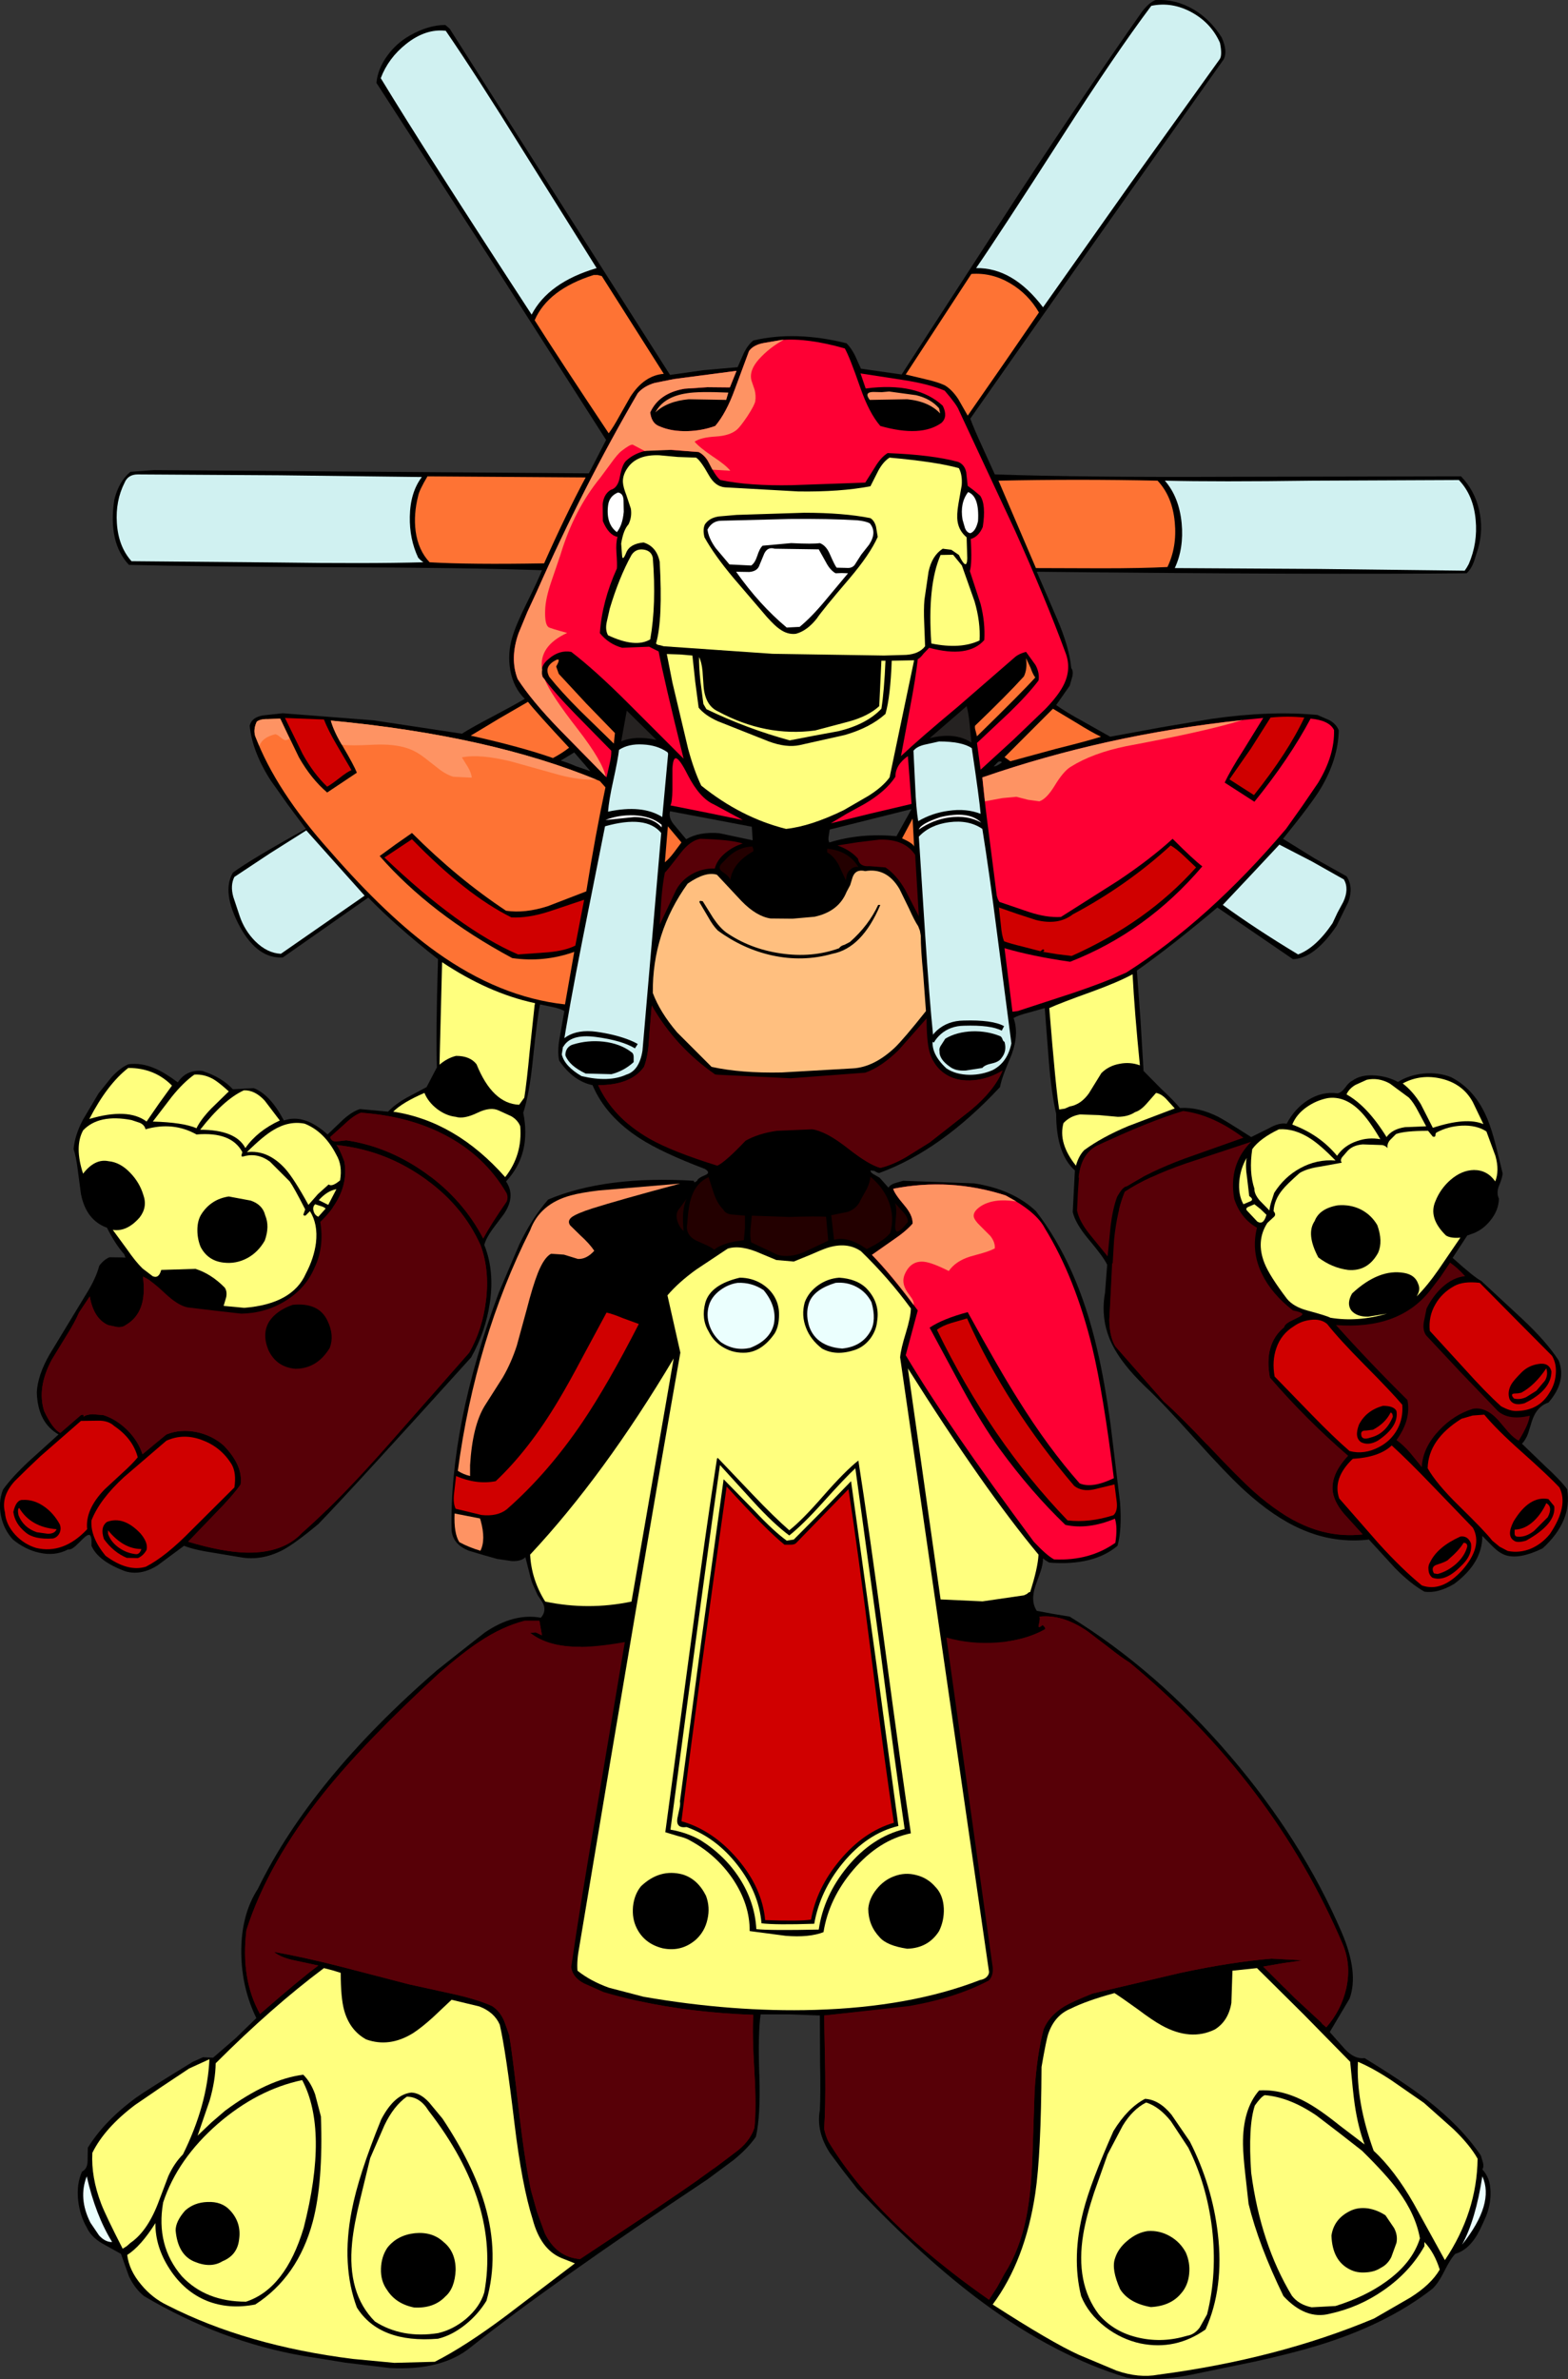 <?xml version="1.0" encoding="UTF-8" standalone="no"?>
<svg xmlns:xlink="http://www.w3.org/1999/xlink" height="552.4px" width="364.25px" xmlns="http://www.w3.org/2000/svg">
  <rect width="100%" height="100%" fill="#333333" stroke="none"/>
  <g transform="matrix(1.0, 0.0, 0.0, 1.0, 170.6, 235.75)">
    <path d="M4.25 -40.65 L4.05 -43.8 -14.95 -47.4 Q-15.4 -45.75 -13.75 -43.95 L-11.2 -40.9 Q-8.1 -42.7 -3.5 -42.3 L4.25 -40.65 M-40.35 -59.15 Q-39.15 -58.85 -36.8 -57.85 L-33.45 -56.7 -35.3 -58.85 -37.2 -61.05 -40.35 -59.15 M41.15 -47.9 L22.15 -43.15 21.9 -41.6 Q21.75 -40.65 22.05 -40.15 29.35 -42.4 37.65 -41.6 L41.15 -47.9 M61.15 -58.75 L60.25 -57.8 Q60.95 -57.8 62.15 -58.75 61.7 -59.2 61.15 -58.75 M94.7 -233.05 Q96.3 -235.15 97.85 -235.75 102.55 -236.0 106.75 -233.5 110.6 -231.2 113.2 -227.05 114.65 -223.8 113.65 -221.95 74.25 -166.35 54.8 -138.55 55.7 -136.1 57.55 -132.1 L60.5 -125.6 Q81.15 -124.9 114.45 -125.05 L168.8 -125.15 Q171.95 -121.9 173.0 -117.35 174.05 -112.8 172.75 -108.35 L171.8 -105.35 Q171.15 -103.6 170.1 -102.65 136.9 -102.3 70.25 -103.0 L74.95 -92.1 Q77.8 -85.5 78.25 -80.65 78.8 -79.95 78.5 -78.65 L77.9 -76.55 74.75 -72.05 Q77.05 -70.4 81.0 -68.25 L87.3 -64.7 99.0 -66.85 110.85 -68.85 Q124.55 -70.8 135.45 -69.75 L138.3 -68.5 Q139.9 -67.55 140.4 -66.15 140.25 -59.45 136.15 -52.6 134.1 -49.2 127.45 -41.0 L134.7 -36.5 142.2 -32.3 Q143.85 -29.85 142.65 -26.4 L139.9 -20.8 Q134.75 -13.2 129.75 -13.05 L112.2 -25.05 Q101.65 -16.15 93.5 -10.4 L94.35 1.2 95.05 12.9 99.25 17.15 Q102.05 19.75 103.5 21.5 107.85 21.25 112.4 23.55 113.8 24.25 120.05 28.25 L124.1 26.25 Q126.5 24.85 128.3 25.15 130.15 21.65 133.2 19.7 136.5 17.6 140.15 18.1 141.05 17.9 141.9 16.75 142.8 15.5 143.5 15.2 145.5 13.7 148.85 13.95 151.7 14.15 154.15 15.45 156.7 13.85 160.15 13.5 163.6 13.2 166.5 14.35 172.15 17.25 174.95 24.1 175.95 26.55 176.9 30.3 L178.45 36.6 Q178.5 37.45 177.65 39.5 176.95 41.15 177.6 42.55 177.55 45.3 175.55 47.7 173.65 50.05 170.95 50.85 L170.6 51.0 170.25 51.1 166.85 56.3 Q171.95 60.9 173.5 61.65 L183.1 70.55 Q188.7 75.8 191.5 80.15 193.35 85.05 189.1 89.9 186.35 90.8 185.25 94.25 L184.4 97.0 Q183.85 98.55 182.95 99.45 L188.35 104.65 Q191.85 107.85 193.45 110.0 194.7 117.4 187.75 123.75 182.4 126.35 179.2 125.35 177.8 124.9 176.3 123.45 L173.75 120.85 Q173.75 127.15 167.2 132.0 163.4 134.25 160.3 133.8 157.1 132.0 153.5 128.35 L147.4 121.7 Q139.25 122.65 131.6 119.25 125.3 116.5 118.5 110.3 114.35 106.5 106.8 98.1 99.25 89.7 95.4 86.15 90.05 81.0 87.8 76.5 84.95 70.75 86.1 64.4 L86.6 57.9 Q85.8 56.15 82.25 51.95 79.2 48.3 78.6 45.65 L79.1 36.0 Q74.75 32.15 74.75 22.85 73.65 18.1 73.05 10.7 L72.1 -1.7 68.4 -0.65 Q66.0 -0.05 64.85 0.6 66.15 4.25 64.45 8.95 L62.9 12.75 Q62.0 15.05 61.7 16.65 48.0 31.35 33.65 36.6 33.3 36.6 32.5 36.1 L31.6 36.0 Q31.65 36.55 32.45 36.95 L33.75 37.7 35.8 40.0 Q36.2 39.3 37.3 38.95 L39.2 38.4 55.7 39.0 Q64.7 40.4 70.05 45.45 79.75 58.0 84.25 77.45 86.0 84.85 87.4 95.1 L89.6 113.15 Q90.05 119.4 89.0 123.15 83.45 127.85 73.15 127.05 71.9 126.35 71.7 126.05 71.7 127.4 71.1 129.2 L70.0 132.25 Q68.7 135.95 70.25 138.25 L74.0 138.95 77.9 139.6 Q98.15 152.05 115.2 172.0 131.9 191.5 141.1 212.95 145.1 222.35 142.9 228.3 L138.3 236.05 141.9 240.1 Q144.1 242.4 146.4 242.1 156.1 248.05 160.95 251.85 168.8 257.95 173.4 264.7 L173.9 266.35 Q174.15 267.3 173.75 267.95 175.6 269.9 175.65 273.1 175.75 275.75 174.7 278.6 173.1 282.4 172.05 283.9 170.15 286.75 167.45 287.55 166.35 288.7 164.9 291.6 163.5 294.4 162.15 295.65 151.55 303.95 135.45 308.85 129.35 310.7 120.95 312.55 L106.15 315.6 Q97.75 317.3 91.2 316.3 74.55 311.25 57.85 298.95 44.25 288.95 28.55 272.45 L25.3 268.3 22.2 264.15 Q18.95 259.15 19.85 254.2 20.05 250.25 19.9 243.15 L19.85 232.2 13.0 231.95 6.1 231.95 Q5.45 236.3 5.8 246.3 6.1 255.55 5.0 260.35 3.15 263.05 -0.25 265.8 L-6.25 270.25 Q-42.2 294.15 -61.35 309.3 -68.0 314.7 -80.1 314.05 L-90.4 312.8 -100.05 311.25 Q-119.2 307.95 -137.15 297.35 -139.3 295.6 -140.65 292.75 L-142.5 287.55 -146.9 285.1 Q-149.5 283.55 -150.45 281.4 -152.05 278.65 -152.45 275.1 -152.85 271.35 -151.55 268.45 -150.25 267.8 -150.25 265.9 L-150.2 262.9 Q-146.4 256.75 -139.1 251.35 -136.45 249.45 -125.8 242.95 L-123.45 241.9 -121.1 242.0 -115.9 237.5 -111.05 232.8 Q-114.45 225.85 -114.55 217.75 -114.65 208.9 -110.7 202.8 -98.25 177.3 -69.1 152.05 L-63.55 147.65 -58.0 143.3 Q-51.3 138.7 -44.95 139.85 -43.5 138.2 -44.6 136.25 L-45.7 134.6 -46.5 132.85 Q-47.15 131.55 -47.65 129.35 L-48.55 125.8 Q-49.6 126.8 -51.7 126.7 L-55.1 126.2 -58.3 125.3 -61.65 124.3 Q-65.4 122.85 -65.7 119.55 -66.2 95.15 -54.7 64.3 L-49.95 53.15 Q-46.95 46.95 -43.25 42.75 -29.9 37.15 -9.4 38.4 -9.4 38.85 -9.1 38.7 L-8.65 38.4 Q-8.55 37.8 -6.7 37.05 -5.45 36.5 -6.85 35.65 -16.75 31.9 -21.9 28.6 -29.9 23.45 -32.95 16.2 -37.45 15.25 -40.7 10.5 -41.2 8.15 -40.5 4.7 L-39.5 -1.0 Q-40.5 -1.6 -42.3 -1.95 L-45.15 -2.55 Q-45.8 0.5 -46.8 10.15 -47.6 18.2 -49.05 22.6 -47.1 32.2 -53.05 38.55 -50.7 42.0 -53.6 46.2 L-56.2 49.65 Q-57.7 51.75 -58.1 53.3 -55.7 59.25 -56.8 66.7 -57.75 73.3 -61.15 79.4 -88.65 109.85 -96.65 118.1 -102.1 122.65 -104.95 124.15 -109.9 126.7 -114.8 125.8 L-121.4 124.7 Q-125.45 124.1 -127.85 123.15 L-134.0 127.7 Q-137.8 130.1 -141.4 129.1 -147.8 126.75 -149.35 123.15 -149.25 120.95 -149.75 120.65 -150.2 120.45 -151.15 121.35 L-153.05 123.2 Q-154.15 124.15 -154.8 124.0 -157.8 125.6 -161.5 124.75 -164.7 124.05 -167.6 121.7 -169.7 119.4 -170.35 116.3 -171.05 113.0 -169.9 110.1 -167.75 107.1 -163.75 103.4 L-157.0 97.3 Q-161.85 94.55 -162.05 87.5 -161.85 83.55 -159.1 78.75 L-150.55 64.65 Q-148.3 61.05 -147.55 58.15 -146.55 56.75 -145.15 56.15 L-142.1 56.2 -141.45 56.25 -141.75 55.45 Q-143.85 53.1 -145.75 49.3 -150.6 47.55 -151.8 41.45 L-152.5 36.15 Q-152.9 32.85 -153.5 31.05 -153.25 27.9 -151.35 24.25 L-147.7 18.1 -144.65 14.3 Q-142.7 12.2 -140.8 11.35 -137.75 10.95 -134.65 12.3 -132.45 13.2 -129.3 15.55 -127.3 12.55 -123.6 12.9 -119.1 14.35 -116.5 17.15 L-111.65 16.9 Q-107.9 18.3 -104.65 24.4 -99.9 22.75 -94.5 27.65 L-90.95 24.25 Q-88.85 22.35 -87.0 21.75 L-83.7 22.05 -80.45 22.35 Q-78.8 20.6 -76.1 19.1 L-71.5 16.65 -69.1 12.05 Q-69.4 5.1 -68.85 -13.05 -78.5 -20.6 -85.05 -27.35 L-104.9 -13.45 Q-110.7 -13.1 -114.8 -20.45 -119.2 -28.55 -116.5 -33.15 -112.2 -36.3 -99.55 -43.3 L-103.75 -48.95 -107.75 -54.6 Q-112.0 -61.25 -112.6 -67.25 -112.15 -69.2 -109.5 -69.65 L-104.9 -70.15 -83.8 -68.5 -63.3 -65.4 Q-60.85 -66.95 -56.05 -69.45 -50.95 -72.15 -48.7 -73.5 -51.3 -76.05 -52.05 -80.1 -52.75 -83.9 -51.6 -87.8 -50.7 -90.8 -48.3 -95.6 -45.5 -101.25 -44.7 -103.35 -61.65 -103.95 -92.65 -104.05 -126.15 -104.2 -140.65 -104.6 -145.55 -109.8 -144.05 -119.7 -143.0 -124.0 -140.3 -126.2 L-134.85 -126.6 -33.8 -125.85 -29.8 -133.6 -56.35 -175.1 -83.15 -216.5 Q-82.85 -219.8 -80.6 -222.85 -78.55 -225.7 -75.4 -227.5 -71.1 -229.95 -67.15 -229.95 L-66.15 -229.1 -14.95 -148.7 -7.2 -149.8 0.75 -150.5 2.2 -153.8 Q3.15 -155.7 4.4 -156.7 14.2 -159.0 26.05 -156.05 27.1 -155.0 28.0 -153.25 L29.4 -150.15 38.85 -148.8 66.35 -191.15 Q82.05 -215.05 94.7 -233.05" fill="#000000" fill-rule="evenodd" stroke="none"/>
    <path d="M112.8 -225.8 Q113.4 -222.85 112.7 -221.95 L92.1 -193.25 71.7 -164.4 Q64.7 -173.65 56.15 -173.5 61.2 -180.8 76.15 -204.05 88.45 -223.2 96.85 -234.4 101.7 -235.4 106.3 -232.85 110.8 -230.35 112.8 -225.8" fill="#d0f1f1" fill-rule="evenodd" stroke="none"/>
    <path d="M-76.25 -225.55 Q-71.7 -229.15 -67.05 -228.6 -59.95 -218.25 -49.3 -201.1 L-32.0 -173.5 Q-43.2 -170.2 -47.1 -162.7 -71.35 -199.85 -82.15 -217.6 -80.4 -222.25 -76.25 -225.55" fill="#d0f1f1" fill-rule="evenodd" stroke="none"/>
    <path d="M70.75 -163.2 L62.5 -151.2 54.2 -139.25 52.0 -143.1 Q50.55 -145.3 48.85 -146.3 47.1 -147.1 44.4 -147.7 L39.8 -148.8 55.05 -172.15 Q59.8 -172.5 64.1 -169.95 68.25 -167.5 70.75 -163.2" fill="#fe7334" fill-rule="evenodd" stroke="none"/>
    <path d="M-30.8 -171.65 L-16.4 -148.95 Q-20.95 -148.6 -24.15 -143.65 L-26.65 -139.25 Q-28.15 -136.5 -29.2 -135.15 -40.8 -152.55 -46.4 -161.4 -43.3 -168.55 -32.7 -171.9 L-31.75 -171.9 -30.8 -171.65" fill="#fe7334" fill-rule="evenodd" stroke="none"/>
    <path d="M6.75 -156.1 L10.8 -156.8 Q16.9 -157.35 25.65 -154.85 26.75 -152.95 29.25 -145.75 31.3 -139.85 33.9 -136.85 43.4 -134.15 48.15 -137.6 49.65 -139.05 48.4 -141.55 42.4 -147.1 30.5 -145.55 L29.3 -149.05 39.05 -147.55 Q45.25 -146.6 48.85 -145.05 51.7 -141.75 52.15 -140.5 L65.15 -112.65 Q72.25 -96.85 76.9 -84.25 78.3 -80.65 76.65 -77.05 75.45 -74.45 72.2 -71.1 L64.75 -63.95 57.2 -57.05 56.35 -63.25 63.8 -70.25 Q68.15 -74.45 70.65 -77.75 70.95 -79.5 69.95 -81.35 L67.75 -84.4 Q66.15 -84.0 65.2 -83.2 L51.95 -71.7 Q43.0 -64.25 38.7 -60.2 L40.75 -71.15 Q42.1 -78.2 42.6 -82.7 43.2 -83.0 43.95 -84.0 L45.25 -85.35 Q54.35 -82.9 58.05 -87.15 58.3 -91.15 57.2 -95.5 L54.7 -103.15 Q55.25 -105.0 54.9 -110.6 56.75 -111.15 57.7 -113.4 58.5 -118.55 57.1 -120.65 L55.55 -121.95 54.2 -122.95 53.85 -126.15 Q53.45 -127.9 52.0 -128.5 46.0 -130.15 35.6 -130.55 34.05 -129.6 32.7 -127.35 L30.4 -123.7 13.4 -123.1 Q3.4 -122.9 -3.25 -124.3 -4.3 -125.1 -5.6 -127.7 -6.75 -130.0 -8.3 -130.8 L-17.1 -131.45 Q-22.15 -131.45 -25.0 -128.9 -26.05 -128.1 -26.6 -125.05 -27.05 -122.45 -28.75 -122.0 -30.35 -121.0 -30.6 -118.7 L-30.55 -114.75 Q-29.2 -111.5 -27.15 -111.1 -27.55 -109.75 -27.4 -107.45 -27.2 -104.65 -27.3 -103.75 -30.75 -96.1 -31.25 -88.75 -29.2 -86.2 -26.05 -85.35 L-19.8 -85.6 -17.6 -84.5 Q-16.45 -78.35 -11.8 -59.6 L-24.7 -72.5 Q-32.35 -80.15 -37.9 -84.4 -40.65 -84.9 -43.1 -82.8 -45.4 -81.0 -44.55 -78.6 -41.85 -74.95 -36.85 -69.85 L-28.6 -61.45 Q-28.55 -60.2 -29.0 -58.35 L-29.7 -55.25 -40.55 -66.3 Q-47.1 -73.1 -50.35 -78.1 -52.2 -82.85 -50.15 -88.7 L-48.1 -93.65 -45.9 -98.4 Q-35.1 -122.75 -22.45 -144.45 -21.05 -146.1 -18.5 -146.85 L-14.0 -147.75 0.5 -149.65 -1.05 -145.8 -6.25 -145.85 -11.55 -145.5 Q-17.5 -144.5 -19.55 -140.0 -19.25 -137.4 -17.35 -136.75 -14.6 -135.55 -10.85 -135.65 -7.5 -135.75 -4.45 -136.85 -1.9 -139.85 0.1 -145.35 L3.4 -154.25 Q4.4 -155.65 6.75 -156.1" fill="url(#gradient0)" fill-rule="evenodd" stroke="none"/>
    <path d="M-1.9 -142.9 L-10.6 -143.05 Q-15.6 -142.6 -18.35 -140.0 -16.45 -143.65 -11.0 -144.45 -8.35 -144.9 -1.4 -144.6 L-1.9 -142.9" fill="#fe9363" fill-rule="evenodd" stroke="none"/>
    <path d="M42.2 -144.0 Q45.6 -143.2 47.55 -140.95 L47.8 -139.75 Q45.2 -142.55 40.15 -143.05 L31.45 -142.9 Q30.05 -144.7 32.25 -144.75 L34.25 -144.7 35.95 -144.85 42.2 -144.0" fill="#fe9363" fill-rule="evenodd" stroke="none"/>
    <path d="M-2.6 -141.8 Q-2.6 -140.95 -3.25 -139.95 L-4.55 -138.2 Q-7.6 -137.0 -10.8 -136.8 -14.5 -136.55 -17.0 -137.8 L-17.75 -138.3 Q-18.0 -138.7 -17.6 -139.05 -15.15 -141.5 -10.65 -141.95 -8.35 -142.2 -2.6 -141.8" fill="#000000" fill-rule="evenodd" stroke="none"/>
    <path d="M47.2 -138.65 Q47.2 -138.1 46.4 -137.75 L45.0 -137.2 38.55 -136.8 Q34.9 -137.15 33.15 -139.4 L32.4 -140.75 Q31.95 -141.55 32.45 -141.8 37.8 -142.3 40.5 -141.95 44.95 -141.4 47.2 -138.65" fill="#000000" fill-rule="evenodd" stroke="none"/>
    <path d="M-8.9 -129.5 Q-7.85 -128.85 -5.95 -125.45 -4.45 -122.75 -2.15 -122.6 L14.8 -121.65 Q24.55 -121.5 31.6 -122.85 L33.45 -126.5 Q34.6 -128.6 36.05 -129.5 47.1 -128.5 52.15 -127.05 53.0 -125.45 52.8 -123.05 L52.05 -118.8 Q51.6 -116.2 51.85 -114.65 52.2 -112.45 53.95 -111.0 L54.1 -106.1 Q54.0 -103.05 52.15 -106.9 L50.4 -108.1 48.4 -108.35 Q45.9 -106.75 45.1 -103.0 L44.15 -96.5 Q43.95 -94.35 44.1 -91.0 L44.3 -85.7 Q42.9 -83.9 39.9 -83.7 L34.75 -83.55 8.9 -83.95 -16.4 -85.7 -17.3 -85.95 Q-17.95 -86.0 -18.2 -86.35 -16.6 -91.9 -17.35 -105.3 -18.05 -108.85 -21.1 -109.8 -24.25 -109.5 -25.1 -107.5 -26.0 -105.25 -26.1 -106.85 L-26.3 -109.55 Q-25.8 -112.7 -24.6 -114.0 -23.75 -115.75 -24.05 -117.65 L-25.1 -120.8 Q-25.85 -122.7 -25.9 -123.85 -25.95 -125.55 -24.75 -127.2 -22.6 -130.25 -17.45 -130.05 L-13.1 -129.65 -8.9 -129.5" fill="#ffff7e" fill-rule="evenodd" stroke="none"/>
    <path d="M-138.6 -125.6 L-105.55 -125.4 -72.6 -125.0 Q-75.3 -121.45 -75.4 -115.8 -75.5 -110.6 -73.45 -106.25 L-72.9 -105.7 -72.25 -105.2 Q-85.15 -104.85 -106.15 -105.15 L-140.05 -105.45 Q-143.1 -108.85 -143.45 -114.3 -143.8 -119.45 -141.65 -123.7 -140.85 -125.6 -138.6 -125.6" fill="#d0f1f1" fill-rule="evenodd" stroke="none"/>
    <path d="M-34.55 -124.9 Q-39.2 -116.2 -44.2 -104.95 -61.4 -104.65 -70.8 -105.2 -73.45 -108.0 -74.05 -112.45 -74.55 -116.35 -73.45 -120.65 -73.2 -121.95 -71.3 -125.15 L-34.55 -124.9" fill="#fe7334" fill-rule="evenodd" stroke="none"/>
    <path d="M100.0 -124.15 Q112.2 -123.85 134.2 -124.15 L168.3 -124.3 Q171.7 -120.75 172.2 -115.0 172.7 -109.7 170.6 -104.8 L170.15 -104.0 169.65 -103.25 136.0 -103.65 102.3 -103.85 Q104.45 -108.45 103.9 -114.3 103.3 -120.35 100.0 -124.15" fill="#d0f1f1" fill-rule="evenodd" stroke="none"/>
    <path d="M100.6 -104.1 Q94.65 -103.8 85.4 -103.8 L70.05 -103.85 61.35 -124.15 Q79.75 -124.55 98.3 -124.15 101.75 -120.5 102.3 -114.5 102.85 -108.8 100.6 -104.1" fill="#fe7334" fill-rule="evenodd" stroke="none"/>
    <path d="M56.6 -114.75 Q56.05 -112.35 54.8 -111.95 53.95 -112.1 53.55 -113.2 L53.0 -115.1 Q52.35 -118.95 54.3 -121.5 56.95 -120.5 56.6 -114.75" fill="#ffffff" fill-rule="evenodd" stroke="none"/>
    <path d="M-25.7 -116.9 Q-26.0 -113.75 -27.3 -112.2 -29.85 -114.1 -29.35 -118.35 -29.1 -120.55 -27.05 -121.4 -25.85 -121.25 -25.75 -119.65 L-25.7 -116.9" fill="#ffffff" fill-rule="evenodd" stroke="none"/>
    <path d="M0.5 -116.2 L16.2 -116.7 Q25.35 -116.7 31.6 -115.45 32.55 -114.85 32.9 -113.45 L33.3 -111.1 Q31.5 -107.05 26.7 -101.4 20.45 -94.1 19.15 -92.15 16.9 -89.3 14.3 -88.6 12.35 -88.35 10.5 -89.7 9.5 -90.35 7.55 -92.5 L-0.2 -101.55 Q-4.65 -106.85 -6.95 -111.0 -7.4 -112.8 -6.85 -114.0 -5.8 -115.55 -3.55 -115.85 L0.5 -116.2" fill="#000000" fill-rule="evenodd" stroke="none"/>
    <path d="M-4.35 -108.5 Q-6.0 -110.8 -6.25 -112.8 -5.15 -114.85 -3.0 -114.85 L12.75 -115.25 Q21.8 -115.35 28.55 -114.95 30.5 -114.75 31.45 -114.25 33.2 -112.2 31.3 -109.3 L29.45 -106.95 27.95 -104.6 Q27.3 -103.75 25.95 -103.9 L23.75 -103.95 Q23.3 -104.5 22.15 -107.15 21.3 -109.1 19.85 -109.65 18.25 -109.4 13.2 -109.65 L6.55 -109.05 Q5.85 -108.4 5.3 -106.65 4.75 -105.0 3.9 -104.45 L-1.15 -104.7 -4.35 -108.5" fill="#ffffff" fill-rule="evenodd" stroke="none"/>
    <path d="M-18.95 -106.25 Q-18.1 -95.4 -19.55 -87.3 -22.95 -85.25 -29.35 -88.25 -30.05 -89.5 -29.65 -91.35 L-28.95 -94.45 Q-26.8 -101.65 -23.9 -106.9 -22.9 -108.4 -21.1 -108.15 -19.3 -107.9 -18.95 -106.25" fill="#ffff7e" fill-rule="evenodd" stroke="none"/>
    <path d="M3.45 -102.95 Q5.4 -103.1 5.85 -104.6 L6.95 -107.25 Q7.75 -108.85 9.35 -108.35 L19.6 -108.2 21.25 -105.25 Q22.2 -103.4 23.5 -102.65 L24.95 -102.7 26.4 -102.65 21.1 -96.3 Q17.9 -92.45 15.15 -90.2 L12.15 -90.05 Q5.85 -95.3 0.4 -103.0 L3.45 -102.95" fill="#ffffff" fill-rule="evenodd" stroke="none"/>
    <path d="M52.85 -104.45 L55.8 -96.1 Q57.2 -91.3 56.95 -87.05 52.55 -84.95 45.75 -86.35 44.8 -99.8 47.9 -106.9 L50.8 -106.95 52.85 -104.45" fill="#ffff7e" fill-rule="evenodd" stroke="none"/>
    <path d="M41.75 -82.45 L36.05 -55.25 Q34.4 -53.0 31.1 -50.95 L25.4 -47.65 Q17.7 -43.9 12.0 -43.3 1.55 -45.9 -7.7 -53.35 -9.35 -56.75 -10.75 -61.9 L-14.4 -77.3 -15.7 -83.9 -12.7 -83.8 -9.75 -83.55 -9.1 -77.5 -8.3 -71.45 Q-6.85 -69.65 -3.85 -68.3 L8.0 -63.6 Q12.05 -62.1 15.15 -62.75 L25.65 -65.1 Q31.55 -66.8 35.1 -70.0 36.25 -74.05 36.55 -82.35 L41.75 -82.45" fill="#ffff7e" fill-rule="evenodd" stroke="none"/>
    <path d="M-26.45 -72.3 Q-26.35 -71.25 -26.8 -69.55 L-27.3 -66.85 Q-32.45 -71.55 -39.6 -79.45 -40.15 -80.2 -40.1 -81.25 L-39.85 -83.05 Q-38.95 -83.35 -37.7 -82.55 L-35.6 -81.0 -31.0 -76.75 -26.45 -72.3" fill="#000000" fill-rule="evenodd" stroke="none"/>
    <path d="M35.1 -82.35 Q34.8 -75.25 34.15 -71.2 30.75 -67.6 24.25 -66.0 L18.55 -64.95 12.85 -63.85 Q2.95 -66.55 -6.5 -71.1 L-7.2 -72.3 -7.9 -77.7 Q-8.25 -80.9 -8.2 -83.2 -7.6 -82.0 -7.4 -79.9 L-7.15 -76.3 Q-6.75 -71.95 -3.85 -70.6 7.25 -64.6 18.75 -66.15 L26.5 -68.2 Q31.1 -69.45 33.65 -71.8 L34.15 -82.35 35.1 -82.35" fill="#ffff7e" fill-rule="evenodd" stroke="none"/>
    <path d="M15.5 -66.85 Q6.4 -66.55 -4.45 -72.2 -5.8 -73.95 -6.15 -77.45 -6.65 -82.35 -6.85 -83.05 23.5 -82.25 33.15 -82.35 32.8 -81.15 32.95 -79.0 L33.1 -75.45 Q33.1 -71.35 30.0 -70.5 L22.85 -68.35 Q18.8 -67.25 15.5 -66.85" fill="url(#gradient1)" fill-rule="evenodd" stroke="none"/>
    <path d="M69.9 -78.45 Q66.75 -74.95 56.35 -64.8 L56.05 -66.0 Q55.8 -66.75 55.9 -67.25 63.35 -74.4 67.25 -78.7 68.1 -80.45 67.75 -82.95 L68.8 -80.7 Q69.35 -79.15 69.9 -78.45" fill="#fe7334" fill-rule="evenodd" stroke="none"/>
    <path d="M-28.0 -63.1 L-35.8 -70.7 Q-40.3 -75.2 -43.0 -78.6 -43.7 -79.95 -43.25 -80.9 -42.75 -81.85 -41.45 -82.5 -40.2 -83.1 -41.4 -81.0 L-40.8 -79.3 -34.4 -72.4 -27.75 -65.55 -28.0 -63.1" fill="#fe7334" fill-rule="evenodd" stroke="none"/>
    <path d="M66.3 -79.05 L55.65 -68.45 55.15 -72.8 Q60.1 -77.9 66.4 -82.8 67.35 -81.6 66.3 -79.05" fill="#000000" fill-rule="evenodd" stroke="none"/>
    <path d="M-38.4 -62.15 Q-40.05 -60.85 -42.15 -59.75 -49.55 -62.35 -61.25 -64.95 L-54.6 -68.95 -47.95 -72.8 Q-45.95 -70.25 -38.4 -62.15" fill="#fe7334" fill-rule="evenodd" stroke="none"/>
    <path d="M55.05 -63.35 Q51.2 -65.85 45.35 -64.35 L53.95 -71.8 Q54.4 -70.2 54.65 -67.65 L55.05 -63.35" fill="#252221" fill-rule="evenodd" stroke="none"/>
    <path d="M64.1 -59.0 L62.75 -59.95 74.0 -71.2 79.5 -67.9 Q82.95 -65.75 85.15 -64.7 82.0 -63.7 74.75 -61.9 L64.1 -59.0" fill="#fe7334" fill-rule="evenodd" stroke="none"/>
    <path d="M-18.1 -63.95 Q-23.0 -65.05 -26.3 -63.6 L-25.0 -70.75 -18.1 -63.95" fill="#252221" fill-rule="evenodd" stroke="none"/>
    <path d="M124.55 -69.15 Q128.5 -69.55 132.4 -69.15 128.6 -61.05 120.7 -51.15 L117.8 -53.0 115.0 -54.8 119.95 -61.9 124.55 -69.15" fill="#d00000" fill-rule="evenodd" stroke="none"/>
    <path d="M-95.35 -68.7 Q-94.4 -66.25 -92.35 -62.75 L-88.95 -56.95 Q-90.0 -56.5 -91.75 -55.1 -93.75 -53.55 -94.6 -53.1 -97.75 -56.1 -100.3 -60.7 L-104.4 -69.05 -95.35 -68.7" fill="#d00000" fill-rule="evenodd" stroke="none"/>
    <path d="M61.2 -27.0 L60.95 -27.8 59.2 -41.5 Q58.05 -50.2 57.6 -55.25 88.6 -65.95 122.85 -69.05 L118.25 -61.6 Q115.25 -56.95 113.9 -54.05 L120.8 -49.6 Q128.9 -59.6 133.85 -68.9 138.2 -68.5 139.3 -66.25 139.45 -60.35 135.6 -54.0 L131.95 -48.65 128.15 -43.3 Q110.25 -22.15 91.05 -9.95 85.8 -7.6 78.5 -5.15 L65.8 -1.0 64.6 -0.85 62.75 -15.6 Q69.25 -13.7 78.0 -12.45 95.75 -19.4 108.7 -34.6 106.7 -36.1 101.8 -41.0 96.6 -36.25 89.1 -31.25 L75.85 -22.85 Q72.55 -22.65 68.45 -24.0 L61.55 -26.35 61.2 -27.0" fill="url(#gradient2)" fill-rule="evenodd" stroke="none"/>
    <path d="M-29.95 -52.95 Q-32.25 -42.2 -34.4 -28.8 L-43.35 -25.35 Q-48.65 -23.65 -53.05 -24.3 -64.3 -31.75 -74.9 -42.35 L-78.7 -39.7 -82.4 -37.0 Q-70.6 -23.5 -51.6 -13.3 -44.2 -12.25 -37.2 -14.75 L-39.35 -2.55 Q-54.5 -4.2 -69.15 -14.65 -80.6 -22.8 -94.0 -38.2 -106.5 -52.15 -111.3 -64.8 -111.8 -66.4 -110.95 -68.2 -110.1 -68.85 -108.3 -68.8 L-105.5 -68.9 -101.15 -59.9 Q-98.3 -54.9 -94.6 -51.75 L-87.7 -56.35 Q-88.4 -58.1 -90.9 -62.35 -93.1 -66.05 -93.75 -68.45 -56.45 -64.95 -31.25 -54.4 L-29.95 -52.95" fill="#fe7334" fill-rule="evenodd" stroke="none"/>
    <path d="M55.15 -62.05 Q56.95 -50.0 57.2 -46.8 53.85 -48.1 49.75 -47.5 45.95 -47.0 42.7 -45.1 42.2 -48.1 42.0 -53.25 L41.6 -61.45 Q42.45 -62.5 44.4 -62.9 L47.55 -63.6 Q52.85 -63.6 55.15 -62.05" fill="#d0f1f1" fill-rule="evenodd" stroke="none"/>
    <path d="M-15.4 -60.65 L-16.75 -46.05 Q-21.4 -49.0 -29.35 -47.3 -29.15 -49.95 -28.15 -54.45 -27.05 -59.45 -26.8 -61.65 -24.6 -63.1 -21.25 -62.9 -18.0 -62.75 -15.7 -61.2 -15.4 -61.05 -15.4 -60.65" fill="#d0f1f1" fill-rule="evenodd" stroke="none"/>
    <path d="M40.3 -60.2 L41.15 -49.1 31.8 -46.9 22.4 -44.6 26.05 -46.8 30.15 -49.05 Q35.15 -51.95 37.4 -55.4 37.4 -58.15 40.3 -60.2" fill="url(#gradient3)" fill-rule="evenodd" stroke="none"/>
    <path d="M-10.85 -55.85 Q-8.05 -50.4 -4.7 -48.95 L1.95 -45.35 -6.3 -47.05 -14.85 -48.75 Q-14.45 -49.45 -14.4 -52.4 L-14.4 -57.3 Q-14.25 -59.75 -13.6 -59.7 -12.75 -59.65 -10.85 -55.85" fill="url(#gradient4)" fill-rule="evenodd" stroke="none"/>
    <path d="M57.35 -44.75 Q54.15 -46.55 49.9 -45.95 46.05 -45.4 42.85 -43.15 43.25 -44.5 47.9 -46.05 54.45 -47.6 57.35 -44.75" fill="#ffffff" fill-rule="evenodd" stroke="none"/>
    <path d="M-16.9 -44.25 L-16.9 -43.65 Q-18.95 -46.0 -23.2 -46.05 L-29.95 -45.35 Q-26.9 -46.6 -23.25 -46.45 -19.25 -46.25 -16.9 -44.25" fill="#ffffff" fill-rule="evenodd" stroke="none"/>
    <path d="M41.75 -39.2 Q41.5 -39.95 38.95 -41.1 L41.4 -45.7 41.75 -39.2" fill="#fe7334" fill-rule="evenodd" stroke="none"/>
    <path d="M42.85 -41.5 Q45.4 -44.25 49.9 -44.85 54.45 -45.45 57.6 -43.3 59.15 -33.7 61.1 -18.45 L64.35 6.5 Q63.45 10.85 60.1 12.65 57.6 13.8 54.6 13.8 51.4 13.75 49.25 12.3 45.3 8.65 46.2 5.05 45.25 -4.4 44.35 -18.2 L42.85 -41.5" fill="#d0f1f1" fill-rule="evenodd" stroke="none"/>
    <path d="M-17.0 -42.35 L-21.35 8.2 Q-22.1 12.85 -25.1 13.75 -29.1 15.6 -35.5 14.1 -39.45 11.8 -40.1 9.05 -38.4 -1.85 -35.3 -17.5 L-30.05 -43.9 Q-20.5 -46.6 -17.0 -42.35" fill="#d0f1f1" fill-rule="evenodd" stroke="none"/>
    <path d="M9.3 -31.7 Q7.4 -32.45 6.8 -34.1 L5.35 -43.8 Q8.65 -42.0 13.1 -42.3 17.0 -42.55 20.7 -44.25 20.7 -38.3 19.4 -32.8 18.25 -31.55 16.4 -31.1 L12.85 -30.7 9.3 -31.7" fill="url(#gradient5)" fill-rule="evenodd" stroke="none"/>
    <path d="M-16.15 -35.55 L-15.45 -43.9 -12.3 -40.15 -14.05 -37.8 Q-15.15 -36.35 -16.15 -35.55" fill="#fe7334" fill-rule="evenodd" stroke="none"/>
    <path d="M-116.4 -27.5 Q-117.15 -30.2 -116.15 -32.15 L-107.85 -37.65 -99.45 -42.95 -92.75 -35.45 -85.9 -27.8 -105.35 -14.3 Q-108.55 -14.45 -111.35 -17.25 -113.8 -19.75 -114.9 -23.0 L-116.4 -27.5" fill="#d0f1f1" fill-rule="evenodd" stroke="none"/>
    <path d="M1.95 -39.9 Q-0.3 -39.2 -2.05 -37.75 -4.05 -36.1 -4.55 -34.1 -7.5 -34.2 -10.05 -32.7 -12.7 -31.1 -13.85 -28.45 L-17.35 -21.05 -16.95 -27.15 Q-16.65 -30.75 -16.15 -33.15 -15.65 -33.6 -12.45 -37.75 -10.3 -40.55 -7.95 -41.0 -0.7 -40.8 1.95 -39.9" fill="#570007" fill-rule="evenodd" stroke="none"/>
    <path d="M-34.9 -26.85 L-36.95 -16.2 Q-39.35 -15.0 -43.3 -14.65 L-50.25 -14.15 Q-63.85 -20.0 -81.3 -36.65 L-74.9 -40.9 Q-62.3 -27.95 -51.8 -22.75 -47.95 -22.55 -43.1 -24.1 L-34.9 -26.85" fill="#d00000" fill-rule="evenodd" stroke="none"/>
    <path d="M31.35 -34.65 Q29.05 -34.45 28.7 -36.4 26.95 -38.4 23.95 -39.45 L28.65 -40.2 33.65 -40.8 Q39.55 -41.0 42.0 -37.25 L42.85 -23.0 39.7 -29.1 Q37.7 -32.6 35.1 -34.35 L31.35 -34.65" fill="#570007" fill-rule="evenodd" stroke="none"/>
    <path d="M126.6 -39.65 L134.15 -35.75 141.6 -31.55 Q142.85 -29.35 141.45 -26.35 L140.1 -23.85 138.95 -21.4 Q135.1 -15.7 130.95 -14.15 121.15 -20.05 113.45 -25.65 L120.05 -32.65 126.6 -39.65" fill="#d0f1f1" fill-rule="evenodd" stroke="none"/>
    <path d="M65.6 -23.6 L70.05 -22.15 Q75.25 -20.85 78.6 -23.45 91.2 -30.15 101.35 -39.45 102.65 -38.7 104.4 -37.05 L107.25 -34.35 Q95.85 -21.6 78.35 -13.8 L75.05 -14.2 71.7 -14.75 Q72.25 -15.1 71.7 -15.35 L71.4 -15.15 71.1 -14.9 66.85 -16.0 Q64.15 -16.65 62.65 -17.2 62.1 -18.55 61.9 -21.05 L61.45 -25.05 65.6 -23.6" fill="#d00000" fill-rule="evenodd" stroke="none"/>
    <path d="M4.4 -38.1 Q-0.35 -35.45 -0.95 -31.45 -1.15 -32.05 -1.85 -32.65 L-3.0 -33.5 Q-4.05 -34.4 -2.5 -35.7 0.55 -39.2 4.25 -39.2 4.2 -38.95 4.4 -38.65 L4.4 -38.1" fill="#230000" fill-rule="evenodd" stroke="none"/>
    <path d="M25.9 -31.35 L24.25 -34.9 Q23.15 -36.95 21.55 -37.85 L21.55 -38.7 Q26.5 -38.25 28.8 -34.45 27.85 -34.65 27.0 -33.9 26.2 -33.25 26.05 -32.3 L25.9 -31.35" fill="#230000" fill-rule="evenodd" stroke="none"/>
    <path d="M13.8 -23.6 Q5.0 -23.1 0.05 -30.25 -0.05 -32.3 1.45 -34.3 2.8 -36.15 4.85 -37.15 5.15 -31.8 8.75 -30.25 11.35 -29.1 14.3 -29.2 17.55 -29.3 19.6 -30.95 20.75 -31.85 21.1 -33.55 L21.55 -36.5 Q23.0 -35.4 23.85 -33.3 L25.2 -29.75 Q23.6 -24.35 13.8 -23.6" fill="#000000" fill-rule="evenodd" stroke="none"/>
    <path d="M38.35 -29.35 L40.55 -24.85 Q41.85 -21.95 42.7 -20.7 L43.1 -19.65 43.3 -18.5 Q43.3 -15.3 43.85 -9.75 L44.5 -1.0 Q39.25 5.6 37.2 7.55 32.4 12.0 27.6 12.3 L11.0 13.25 Q1.5 13.45 -5.3 11.95 L-13.3 3.95 Q-17.3 -0.75 -18.95 -5.2 -19.1 -19.15 -10.85 -30.6 -6.65 -33.5 -4.05 -32.65 L1.65 -26.55 Q5.1 -23.0 8.4 -22.5 L13.5 -22.45 18.6 -22.9 Q24.2 -24.1 26.05 -28.65 L26.9 -30.25 27.45 -32.05 Q28.15 -34.05 30.4 -33.5 35.4 -34.35 38.35 -29.35" fill="url(#gradient6)" fill-rule="evenodd" stroke="none"/>
    <path d="M8.65 -13.95 Q1.95 -15.45 -3.85 -19.7 -5.0 -20.85 -6.1 -22.85 L-8.05 -26.15 Q-8.25 -26.5 -7.9 -26.6 L-7.35 -26.5 -4.95 -22.65 Q-3.45 -20.4 -1.9 -19.25 3.6 -15.45 10.7 -14.4 18.05 -13.3 24.35 -15.6 24.65 -16.15 25.6 -16.4 L26.85 -17.05 Q31.2 -20.9 33.4 -25.65 L33.9 -25.65 Q29.65 -15.6 22.75 -14.3 15.85 -12.35 8.65 -13.95" fill="#000000" fill-rule="evenodd" stroke="none"/>
    <path d="M-46.6 -2.9 Q-46.15 -2.9 -46.4 -2.45 L-47.55 8.3 Q-48.2 15.25 -48.8 19.1 L-50.0 20.75 Q-56.2 20.5 -59.9 11.35 -61.4 9.4 -64.65 9.4 -66.7 9.9 -68.5 11.45 L-67.9 -12.35 Q-57.15 -5.2 -46.6 -2.9" fill="#ffff7e" fill-rule="evenodd" stroke="none"/>
    <path d="M82.9 -5.45 Q89.1 -7.7 92.5 -9.55 92.95 -0.9 94.2 11.6 91.9 10.75 89.45 11.25 86.95 11.7 85.25 13.4 L82.35 18.1 Q80.5 20.7 77.9 21.15 L76.75 21.65 75.45 21.85 Q74.65 16.95 73.15 -1.7 75.65 -2.85 82.9 -5.45" fill="#ffff7e" fill-rule="evenodd" stroke="none"/>
    <path d="M-19.8 4.95 L-19.2 -2.3 Q-13.75 7.3 -4.45 13.75 L13.05 14.6 30.4 13.3 Q34.2 11.95 38.2 8.0 L44.65 0.7 Q44.65 6.05 45.35 8.55 46.55 12.55 50.1 14.25 52.85 15.5 56.5 14.95 59.65 14.45 62.3 12.8 60.4 17.45 54.85 22.05 L45.35 29.5 39.8 32.95 Q36.55 34.8 33.9 35.4 31.25 34.7 26.1 30.65 21.3 26.9 18.05 26.45 L9.9 26.8 Q5.6 27.4 2.6 29.1 -2.0 33.95 -3.95 34.9 -14.45 31.65 -19.8 28.6 -28.2 23.75 -31.65 16.2 -24.0 16.2 -21.0 11.95 -20.0 9.45 -19.8 4.95" fill="#570007" fill-rule="evenodd" stroke="none"/>
    <path d="M62.75 6.15 Q63.35 8.3 62.05 9.9 61.45 10.8 59.85 11.15 58.15 11.5 57.6 12.2 L53.75 12.8 Q51.4 12.95 50.1 11.95 47.55 10.2 47.65 8.3 47.5 7.6 48.1 6.8 L49.0 5.4 Q51.6 3.85 55.25 3.7 58.7 3.6 61.7 4.8 62.05 4.95 62.25 5.45 62.4 6.0 62.75 6.15" fill="#000000" fill-rule="evenodd" stroke="none"/>
    <path d="M60.7 6.05 Q61.9 7.35 61.45 8.7 60.65 9.7 58.85 10.3 L55.9 11.35 Q52.25 12.3 49.95 10.4 48.45 8.9 49.1 7.5 51.1 5.5 54.6 5.15 57.9 4.8 60.7 6.05" fill="#000000" fill-rule="evenodd" stroke="none"/>
    <path d="M-23.9 8.55 Q-23.4 8.85 -23.4 9.65 L-23.4 10.85 Q-25.65 12.9 -28.55 13.65 L-34.55 13.5 Q-38.35 11.7 -39.25 9.3 -39.3 8.4 -38.8 7.65 -38.25 6.95 -37.45 6.75 -34.05 5.7 -30.4 6.1 -26.5 6.55 -23.9 8.55" fill="#000000" fill-rule="evenodd" stroke="none"/>
    <path d="M-31.15 12.8 Q-36.3 13.0 -38.05 8.95 -36.25 6.7 -30.05 7.25 -26.45 8.1 -24.6 9.75 -25.1 11.4 -27.35 12.0 L-31.15 12.8" fill="#000000" fill-rule="evenodd" stroke="none"/>
    <path d="M-50.7 23.0 Q-52.5 21.5 -52.9 21.6 -54.7 20.35 -57.1 20.6 -58.2 20.7 -61.25 21.7 -63.85 22.5 -65.3 22.4 -67.55 22.25 -69.25 20.3 -71.75 18.75 -69.85 14.95 -67.5 11.35 -64.75 10.6 -62.75 10.5 -61.45 11.6 -60.55 12.4 -59.6 14.3 L-57.95 17.45 Q-56.85 19.2 -55.3 19.95 -51.6 21.75 -50.0 21.75 -49.5 23.95 -50.7 23.0" fill="url(#gradient7)" fill-rule="evenodd" stroke="none"/>
    <path d="M85.5 14.5 Q86.95 12.95 88.95 12.45 L92.85 12.55 Q94.8 13.55 97.1 16.55 96.35 19.8 91.9 21.75 90.2 22.5 87.85 22.45 L83.65 22.05 Q78.4 21.5 75.95 23.9 L75.85 23.05 Q79.3 22.4 81.9 20.2 84.7 17.8 85.5 14.5" fill="url(#gradient8)" fill-rule="evenodd" stroke="none"/>
    <path d="M-130.65 16.3 L-133.65 20.45 -136.55 24.65 Q-140.85 21.4 -149.85 24.05 -145.65 15.95 -140.8 12.2 -134.7 12.2 -130.65 16.3" fill="#ffff7e" fill-rule="evenodd" stroke="none"/>
    <path d="M-117.45 17.65 L-121.5 21.6 Q-124.0 24.2 -124.95 26.2 -128.05 24.85 -135.1 24.65 L-130.7 18.9 Q-128.0 15.55 -125.45 13.75 -123.2 13.6 -121.05 14.8 -119.7 15.6 -117.45 17.65" fill="#ffff7e" fill-rule="evenodd" stroke="none"/>
    <path d="M164.25 14.7 Q169.25 15.9 171.55 20.15 L174.0 25.25 Q170.05 23.55 162.25 26.1 L159.45 20.6 Q157.6 17.6 155.25 15.8 159.45 13.55 164.25 14.7" fill="#ffff7e" fill-rule="evenodd" stroke="none"/>
    <path d="M156.7 19.1 Q157.8 20.25 158.85 22.3 L160.7 25.75 155.8 25.95 Q152.8 26.4 151.5 28.25 147.05 21.05 142.2 18.35 142.75 17.05 144.25 16.15 L146.9 14.95 Q149.65 14.35 152.3 15.85 L156.7 19.1" fill="#ffff7e" fill-rule="evenodd" stroke="none"/>
    <path d="M-105.6 24.4 Q-110.8 26.8 -113.6 30.8 -115.85 26.55 -124.1 26.55 -118.6 19.5 -113.95 17.4 -111.4 17.3 -109.1 19.8 L-105.6 24.4" fill="#ffff7e" fill-rule="evenodd" stroke="none"/>
    <path d="M-64.75 23.55 Q-62.85 24.15 -59.65 22.6 -56.65 21.15 -54.7 22.1 L-51.85 23.4 Q-50.3 24.3 -49.75 25.75 -49.2 32.45 -53.25 37.55 -64.75 24.55 -79.25 22.35 -77.1 20.2 -72.0 18.0 -71.15 20.1 -69.1 21.7 -67.0 23.3 -64.75 23.55" fill="#ffff7e" fill-rule="evenodd" stroke="none"/>
    <path d="M84.65 23.15 L89.05 23.55 Q91.45 23.55 93.1 22.45 94.35 22.1 95.8 20.45 L97.95 18.0 Q99.15 18.2 100.35 19.45 L102.3 21.6 91.5 25.7 Q85.4 28.25 81.25 31.3 79.95 32.65 79.35 34.9 75.15 29.65 76.45 25.0 78.0 23.35 80.3 23.0 L84.65 23.15" fill="#ffff7e" fill-rule="evenodd" stroke="none"/>
    <path d="M150.05 28.75 Q147.25 28.25 144.6 29.2 141.65 30.2 140.0 32.6 135.95 27.7 129.6 25.35 130.55 22.95 133.0 21.25 135.25 19.7 137.85 19.2 141.75 18.65 145.25 22.1 147.4 24.2 150.05 28.75" fill="#ffff7e" fill-rule="evenodd" stroke="none"/>
    <path d="M84.15 30.3 Q96.2 24.6 104.25 22.2 111.1 23.05 118.25 28.4 L104.45 33.3 Q96.4 36.3 91.2 39.65 90.2 39.75 88.9 42.15 87.9 44.85 87.4 48.9 L86.7 55.95 82.55 50.85 Q80.1 47.8 79.6 45.3 L79.8 41.05 80.1 36.85 Q80.75 32.15 84.15 30.3" fill="#570007" fill-rule="evenodd" stroke="none"/>
    <path d="M-52.9 41.3 Q-52.5 42.3 -52.9 43.25 -56.55 48.5 -58.35 51.85 -63.05 42.8 -71.75 36.6 -80.35 30.5 -90.15 29.0 L-92.3 29.25 Q-93.6 29.4 -93.9 28.25 L-90.5 25.2 Q-88.35 23.15 -86.75 22.6 -75.8 23.35 -67.45 27.65 -58.05 32.45 -52.9 41.3" fill="#570007" fill-rule="evenodd" stroke="none"/>
    <path d="M-98.6 45.45 Q-96.7 48.45 -97.2 52.8 -97.65 56.35 -99.55 59.95 -102.65 67.0 -113.85 67.9 L-118.65 67.45 -118.05 65.4 Q-117.8 64.05 -118.4 63.2 -121.55 60.0 -125.2 58.85 L-133.15 59.1 Q-133.7 61.2 -135.15 60.55 L-137.5 58.75 Q-139.1 57.2 -141.1 54.3 L-144.4 49.8 Q-141.1 50.3 -138.15 46.9 -136.3 44.5 -137.3 41.7 -138.15 38.85 -140.3 36.6 -142.65 34.1 -145.4 33.85 -148.55 33.2 -151.3 36.75 -153.35 30.5 -151.3 26.7 -147.65 22.85 -140.05 24.3 L-138.1 24.95 Q-137.0 25.45 -136.8 26.45 -130.4 24.6 -124.95 27.65 -116.85 26.95 -114.3 31.75 L-114.5 32.45 Q-114.55 32.9 -114.05 32.75 -110.85 31.8 -107.9 33.95 L-103.3 38.55 Q-102.3 39.95 -99.7 45.05 L-100.15 46.3 Q-99.75 46.75 -99.35 46.2 L-98.6 45.45" fill="#ffff7e" fill-rule="evenodd" stroke="none"/>
    <path d="M-113.25 31.75 Q-109.5 28.05 -107.15 26.65 -103.45 24.4 -99.8 25.15 -95.2 27.0 -92.45 32.4 -91.0 34.85 -91.6 38.3 -93.5 39.9 -94.25 39.25 L-96.75 41.5 -98.95 44.0 Q-102.3 37.9 -104.35 35.6 -108.4 31.15 -113.25 31.75" fill="#ffff7e" fill-rule="evenodd" stroke="none"/>
    <path d="M136.15 35.1 L141.1 34.2 Q140.65 33.65 141.2 32.9 L142.2 31.75 Q143.45 30.15 145.95 29.95 L150.3 30.1 Q151.05 30.1 151.75 30.8 151.55 29.85 152.3 28.95 L153.7 27.55 Q155.7 26.8 161.15 26.8 L162.25 28.15 Q162.8 28.3 162.85 27.9 162.85 27.35 163.1 27.2 165.75 25.75 169.0 25.6 172.4 25.45 174.7 26.95 L176.8 32.65 Q177.75 36.05 176.75 38.55 174.9 35.9 171.8 35.9 168.95 35.95 166.35 38.2 164.0 40.25 162.85 43.15 161.15 47.05 165.3 51.1 166.4 51.8 168.65 51.6 L163.6 59.0 Q161.0 62.75 158.5 65.25 L158.8 64.65 Q159.35 63.45 158.85 62.35 158.15 60.25 155.6 59.8 149.75 58.75 143.5 64.55 142.15 66.9 143.3 68.5 144.55 70.0 147.25 69.95 L151.6 69.25 Q144.75 71.25 138.45 70.2 137.65 69.75 133.2 68.55 129.95 67.7 128.4 65.85 124.3 60.45 123.15 57.55 121.1 52.4 123.8 48.2 L125.2 46.9 Q126.0 46.3 125.25 45.45 125.4 42.8 127.35 40.45 128.25 39.3 131.3 36.6 133.0 35.55 136.15 35.1" fill="#ffff7e" fill-rule="evenodd" stroke="none"/>
    <path d="M139.65 33.7 Q135.3 33.35 131.4 35.5 127.75 37.5 125.4 41.2 L124.75 43.2 Q124.35 44.45 124.3 45.3 L122.0 42.95 Q120.75 41.45 120.8 40.25 119.5 36.3 120.3 31.05 122.1 28.55 126.5 26.45 130.1 26.2 133.8 28.6 136.2 30.15 139.65 33.7" fill="#ffff7e" fill-rule="evenodd" stroke="none"/>
    <path d="M4.4 29.5 L9.25 28.55 14.45 27.65 Q20.55 27.05 23.75 30.3 L27.1 33.15 30.5 35.65 Q30.5 41.1 25.8 44.7 12.25 46.0 -1.05 44.7 -3.45 42.3 -4.7 36.35 -2.5 36.0 0.1 33.5 L4.4 29.5" fill="url(#gradient9)" fill-rule="evenodd" stroke="none"/>
    <path d="M120.05 29.35 Q114.75 34.65 116.1 42.55 117.55 47.1 121.4 49.3 120.0 54.85 122.6 60.1 124.8 64.65 129.75 68.5 131.75 68.9 131.95 69.3 132.05 69.6 131.05 70.1 L129.0 71.1 Q127.8 71.75 127.7 72.4 122.95 76.3 124.4 84.1 132.8 93.85 142.55 102.25 138.75 106.3 138.95 110.1 139.15 112.8 141.6 115.7 L145.95 120.5 Q138.95 121.3 132.35 118.4 126.8 116.0 120.75 110.65 117.15 107.45 110.2 100.05 103.35 92.8 99.75 89.65 L88.5 76.85 Q87.15 74.65 87.1 70.7 L88.2 52.1 Q88.9 45.3 90.7 40.95 96.1 37.4 104.95 34.35 L120.05 29.35" fill="#570007" fill-rule="evenodd" stroke="none"/>
    <path d="M-61.6 78.3 L-80.4 99.7 Q-91.75 112.55 -100.4 120.15 -104.8 124.85 -113.15 124.75 -118.75 124.65 -126.9 122.2 L-120.65 115.7 Q-116.55 111.55 -114.7 108.9 -114.1 104.55 -118.65 99.85 -121.35 97.5 -124.95 96.75 -128.7 96.0 -131.95 97.3 L-134.75 99.6 -137.5 101.9 Q-138.45 98.9 -141.0 96.3 -143.6 93.75 -146.6 92.8 L-149.15 92.6 Q-150.65 92.7 -151.2 93.2 -151.1 92.85 -151.35 92.7 L-151.8 92.8 -156.6 96.95 Q-158.4 96.0 -160.35 91.85 -162.05 86.4 -158.55 79.9 L-155.25 74.5 Q-153.15 71.15 -152.25 69.0 L-149.75 65.25 Q-148.85 70.4 -145.5 71.9 L-143.45 72.35 Q-142.15 72.5 -141.4 71.9 -136.25 68.95 -137.4 60.65 -135.7 61.3 -132.35 64.45 -129.3 67.35 -127.0 67.8 L-120.7 68.55 -114.55 69.25 Q-109.0 69.15 -104.4 66.35 -99.55 63.4 -97.5 58.5 -95.25 53.75 -96.2 47.95 -89.35 41.35 -90.6 33.95 -91.75 30.85 -92.45 30.1 -81.75 31.2 -72.75 37.3 -63.25 43.7 -58.95 53.4 -56.85 59.1 -57.7 66.15 -58.5 72.85 -61.6 78.3" fill="#570007" fill-rule="evenodd" stroke="none"/>
    <path d="M118.25 43.85 Q117.0 41.6 117.3 38.4 117.6 35.45 119.0 33.1 118.65 34.9 119.1 37.7 L119.6 41.95 Q120.75 42.75 119.9 43.15 L118.25 43.85" fill="#ffff7e" fill-rule="evenodd" stroke="none"/>
    <path d="M-139.2 40.5 Q-137.85 42.85 -138.95 46.15 -141.35 48.75 -143.7 48.35 -146.2 48.2 -149.5 44.7 -151.65 41.25 -150.6 37.7 -149.55 35.8 -147.2 34.9 -142.6 34.6 -139.2 40.5" fill="url(#gradient10)" fill-rule="evenodd" stroke="none"/>
    <path d="M165.5 40.95 Q168.15 37.95 171.2 37.1 174.45 36.85 176.05 39.5 177.25 43.35 175.7 45.55 174.25 47.95 171.8 49.2 169.35 50.4 166.6 50.15 164.8 49.8 163.85 47.25 163.15 44.45 165.5 40.95" fill="url(#gradient11)" fill-rule="evenodd" stroke="none"/>
    <path d="M35.85 43.2 Q37.25 46.8 36.2 50.5 34.95 52.2 30.75 54.25 26.4 51.2 23.15 52.1 L22.5 46.4 26.4 45.6 Q28.5 44.8 29.3 42.9 L30.75 40.3 Q31.5 38.75 31.6 37.45 34.6 39.95 35.85 43.2" fill="#230000" fill-rule="evenodd" stroke="none"/>
    <path d="M-2.6 45.05 Q-2.0 46.2 -0.3 46.25 L2.45 46.5 2.45 49.4 2.2 52.2 Q-2.6 52.7 -4.7 54.4 -5.3 53.85 -6.7 53.25 L-8.95 52.25 Q-11.45 50.9 -10.95 48.35 -10.7 44.15 -9.95 42.1 -8.85 38.85 -6.0 37.55 L-4.75 41.4 Q-3.9 43.8 -2.6 45.05" fill="#230000" fill-rule="evenodd" stroke="none"/>
    <path d="M-10.85 39.05 Q-11.2 40.0 -12.1 41.3 L-13.65 43.5 Q-15.3 46.25 -14.45 48.55 -13.15 50.7 -10.5 52.45 L-5.9 55.2 -11.6 59.5 Q-15.05 62.15 -16.9 64.65 L-14.0 77.0 -22.05 89.7 -30.4 102.3 Q-40.25 116.5 -50.25 125.95 -58.4 125.25 -63.9 122.3 -65.2 120.25 -65.0 115.65 L-57.7 116.9 Q-53.35 117.0 -50.95 114.55 -41.25 105.8 -33.5 94.05 -27.1 84.4 -21.1 71.2 -27.8 68.3 -29.95 67.9 L-35.9 77.95 -41.7 88.15 Q-48.85 100.25 -56.55 107.3 -60.95 107.7 -64.25 105.75 -60.15 75.15 -47.45 49.9 -45.2 43.75 -38.0 41.8 -35.65 41.15 -31.5 40.65 L-25.0 39.75 -10.85 39.05" fill="url(#gradient12)" fill-rule="evenodd" stroke="none"/>
    <path d="M36.9 40.25 Q50.15 37.65 63.0 41.8 70.15 45.6 72.1 49.4 79.2 60.95 83.15 77.2 85.7 87.8 88.15 107.45 83.05 109.9 80.2 108.65 72.9 100.4 65.95 89.25 61.65 82.45 54.2 68.9 48.4 70.45 45.35 72.5 L52.95 86.6 Q57.6 95.1 61.55 100.55 69.0 110.75 76.9 118.3 82.2 119.45 88.4 116.85 89.05 118.85 88.5 122.45 82.5 126.7 74.25 126.3 72.55 125.4 69.55 122.2 49.35 95.0 39.8 78.9 L42.6 68.5 Q36.45 60.25 31.95 55.6 L36.8 52.2 Q39.85 50.15 41.4 48.35 41.5 46.45 39.45 44.05 37.15 41.35 36.9 40.25" fill="url(#gradient13)" fill-rule="evenodd" stroke="none"/>
    <path d="M-94.35 44.0 L-96.55 42.9 Q-94.55 40.7 -92.45 40.35 L-94.35 44.0" fill="#ffff7e" fill-rule="evenodd" stroke="none"/>
    <path d="M-109.0 46.4 Q-107.9 49.0 -109.1 52.3 -110.65 55.0 -113.15 56.35 -115.75 57.75 -118.65 57.4 -122.3 57.0 -124.0 53.75 -124.75 51.9 -124.75 49.85 -124.75 47.55 -123.75 46.05 -121.5 42.65 -117.45 42.05 L-112.35 43.0 Q-109.6 43.95 -109.0 46.4" fill="#000000" fill-rule="evenodd" stroke="none"/>
    <path d="M-11.1 42.55 Q-12.3 45.0 -11.8 50.05 -12.8 49.2 -13.25 47.7 -13.8 45.85 -12.65 44.7 L-11.1 42.55" fill="#230000" fill-rule="evenodd" stroke="none"/>
    <path d="M-115.2 43.25 Q-112.2 43.6 -110.7 45.55 -108.9 48.15 -109.85 51.25 -110.95 54.55 -114.55 55.85 L-118.0 56.3 Q-120.0 56.15 -121.3 55.2 -123.65 53.65 -123.5 50.5 -123.5 45.95 -120.35 44.2 -118.1 42.9 -115.2 43.25" fill="url(#gradient14)" fill-rule="evenodd" stroke="none"/>
    <path d="M40.3 47.95 Q38.55 50.15 37.85 50.2 37.35 50.25 37.35 48.85 L37.6 45.95 Q37.65 44.15 37.25 43.5 L39.2 45.65 Q40.35 46.9 40.3 47.95" fill="#230000" fill-rule="evenodd" stroke="none"/>
    <path d="M-96.65 46.75 Q-97.5 46.4 -97.75 45.45 -98.05 44.5 -97.4 43.85 L-96.15 44.25 Q-95.4 44.45 -94.95 44.85 L-96.65 46.75" fill="#ffff7e" fill-rule="evenodd" stroke="none"/>
    <path d="M120.8 43.85 L122.2 44.95 123.6 46.3 Q122.9 48.8 121.45 47.85 L119.2 45.45 Q118.55 44.85 119.4 44.45 L120.8 43.85" fill="#ffff7e" fill-rule="evenodd" stroke="none"/>
    <path d="M145.5 45.05 Q147.95 46.3 149.35 48.7 150.7 52.45 149.55 55.1 147.15 59.5 142.55 59.1 138.8 58.6 135.65 56.2 132.75 50.75 134.8 47.75 135.9 44.85 140.15 44.1 143.05 43.85 145.5 45.05" fill="#000000" fill-rule="evenodd" stroke="none"/>
    <path d="M143.75 45.55 Q146.75 46.7 148.35 49.3 149.0 50.6 149.0 52.3 149.0 54.05 148.35 55.2 146.8 57.55 142.9 58.0 140.25 57.7 138.2 56.4 135.85 54.85 135.3 52.55 134.8 49.55 136.85 46.9 138.7 44.8 143.75 45.55" fill="url(#gradient15)" fill-rule="evenodd" stroke="none"/>
    <path d="M3.75 49.6 L4.05 46.5 12.7 46.8 Q19.1 46.6 21.3 46.75 L21.8 52.3 16.2 54.95 Q12.85 56.35 10.05 55.6 L3.9 52.7 Q3.6 51.4 3.75 49.6" fill="#230000" fill-rule="evenodd" stroke="none"/>
    <path d="M6.15 55.3 L9.75 56.8 13.8 57.15 17.6 55.6 Q20.2 54.45 21.5 54.0 26.15 52.5 29.4 54.75 35.85 61.0 41.0 68.05 40.95 70.05 39.85 73.65 38.65 77.5 38.5 79.4 L59.15 222.05 Q59.15 222.8 58.45 223.4 57.85 223.85 57.1 223.95 40.9 230.25 18.7 230.9 -0.4 231.45 -21.1 227.85 L-29.15 225.75 Q-33.45 224.2 -36.45 221.8 -36.65 219.45 -36.0 216.1 -20.95 125.75 -12.55 78.3 L-15.55 65.0 Q-12.95 61.95 -8.85 59.0 L-1.55 54.15 Q1.5 53.2 6.15 55.3" fill="#ffff7e" fill-rule="evenodd" stroke="none"/>
    <path d="M-139.2 59.55 Q-138.4 62.15 -138.7 64.9 -139.0 67.75 -140.4 69.75 -143.2 71.95 -145.15 70.95 -148.0 69.35 -148.3 65.0 -148.45 59.05 -143.7 56.65 -140.05 57.7 -139.2 59.55" fill="url(#gradient16)" fill-rule="evenodd" stroke="none"/>
    <path d="M166.25 57.4 Q168.0 58.6 169.75 60.55 167.0 60.8 164.4 63.15 162.25 65.15 160.8 68.05 L160.15 71.25 Q159.85 73.1 160.7 74.3 L168.85 83.0 177.35 91.85 Q179.9 94.1 184.75 92.95 184.6 94.85 182.2 98.75 181.1 98.2 179.75 96.7 L177.45 94.0 Q174.55 90.8 171.55 91.35 167.15 92.7 163.75 96.3 160.05 100.2 159.7 104.55 L159.7 104.9 157.0 101.6 Q155.3 99.65 153.8 98.6 157.25 93.9 156.35 89.3 147.55 80.6 139.75 71.9 154.35 73.0 161.55 63.95 L164.0 60.75 166.25 57.4" fill="#570007" fill-rule="evenodd" stroke="none"/>
    <path d="M-119.25 64.9 Q-119.55 66.75 -120.5 67.05 -129.85 67.55 -133.15 61.5 -133.15 60.6 -132.55 59.95 -131.9 59.25 -131.0 59.45 -122.95 59.45 -119.25 64.9" fill="url(#gradient17)" fill-rule="evenodd" stroke="none"/>
    <path d="M6.4 62.35 Q8.85 63.9 9.85 66.45 10.5 68.15 10.35 70.2 10.25 72.35 9.35 73.85 6.5 77.95 2.8 78.3 -0.05 78.5 -2.35 77.2 -4.75 75.9 -6.0 73.35 -7.75 70.45 -6.75 66.7 -5.55 62.5 1.25 60.9 4.05 60.9 6.4 62.35" fill="#000000" fill-rule="evenodd" stroke="none"/>
    <path d="M33.15 71.05 Q32.95 73.15 31.6 75.0 30.2 76.85 28.2 77.6 23.65 79.2 20.35 77.35 17.7 75.3 16.65 72.55 15.5 69.65 16.35 66.6 17.25 64.2 19.55 62.6 21.7 61.1 24.35 60.9 28.25 61.15 30.5 63.2 33.9 66.6 33.15 71.05" fill="#000000" fill-rule="evenodd" stroke="none"/>
    <path d="M153.8 67.2 Q152.0 68.2 149.55 68.45 L144.95 68.05 144.4 68.0 144.15 67.2 Q144.05 65.6 145.65 64.35 L148.5 62.35 Q150.7 61.05 153.35 61.0 156.45 60.95 157.8 62.85 158.0 64.4 156.5 65.55 L153.8 67.2" fill="url(#gradient18)" fill-rule="evenodd" stroke="none"/>
    <path d="M167.2 62.85 Q169.3 61.65 173.15 62.1 L181.55 70.6 189.95 79.05 Q191.05 80.95 190.8 83.4 190.6 85.7 189.35 87.6 186.85 91.85 181.5 91.85 180.1 91.85 178.1 90.75 174.6 87.6 169.7 82.15 L161.55 73.25 Q161.2 69.95 162.8 67.15 164.3 64.45 167.2 62.85" fill="#d00000" fill-rule="evenodd" stroke="none"/>
    <path d="M0.75 62.1 Q4.05 61.95 6.8 63.8 9.9 67.55 9.2 71.55 8.35 75.4 3.65 77.2 0.05 78.0 -3.1 75.9 -5.05 74.2 -5.8 71.95 -6.6 69.6 -5.9 67.3 -5.3 65.3 -3.3 63.8 -1.4 62.4 0.75 62.1" fill="#ebfffe" fill-rule="evenodd" stroke="none"/>
    <path d="M31.85 66.6 Q33.05 70.8 31.6 73.35 29.6 76.9 25.05 77.35 21.4 77.1 19.25 75.15 17.55 73.55 17.1 71.1 16.6 68.65 17.45 66.45 18.7 63.55 23.5 62.1 26.15 61.85 28.4 63.05 30.65 64.25 31.85 66.6" fill="#ebfffe" fill-rule="evenodd" stroke="none"/>
    <path d="M-94.5 70.95 Q-92.9 74.3 -94.0 77.2 -96.95 82.05 -102.0 82.05 -106.4 81.65 -108.25 77.7 -109.8 73.9 -108.05 71.05 -106.35 68.5 -102.6 67.2 -96.5 66.6 -94.5 70.95" fill="#000000" fill-rule="evenodd" stroke="none"/>
    <path d="M-96.2 69.75 Q-94.05 73.05 -94.5 76.15 -95.5 79.25 -99.45 80.6 -102.35 81.8 -105.35 79.65 -107.25 78.4 -108.05 74.8 -108.3 71.1 -103.05 68.3 -99.55 67.2 -96.2 69.75" fill="url(#gradient19)" fill-rule="evenodd" stroke="none"/>
    <path d="M-35.2 79.2 L-29.7 69.0 Q-28.3 69.3 -25.9 70.3 L-22.2 71.65 Q-29.4 85.7 -35.2 94.3 -43.3 106.3 -52.9 114.7 -55.1 116.4 -58.75 116.0 L-64.75 114.55 Q-65.4 113.2 -65.1 110.85 L-64.65 106.95 Q-59.9 109.0 -55.45 108.15 -47.7 100.85 -40.85 89.35 -38.5 85.45 -35.2 79.2" fill="#d00000" fill-rule="evenodd" stroke="none"/>
    <path d="M54.05 70.35 Q63.2 90.8 78.95 109.25 80.75 110.65 83.55 110.05 L88.3 108.9 88.8 112.8 Q89.1 115.1 88.05 116.05 82.45 117.85 77.4 117.25 59.6 98.8 47.05 73.0 48.3 72.05 50.45 71.4 L54.05 70.35" fill="#d00000" fill-rule="evenodd" stroke="none"/>
    <path d="M125.9 77.25 Q127.0 74.0 130.0 72.15 131.7 70.95 133.85 70.7 136.25 70.4 137.7 71.65 140.5 75.2 146.35 81.1 152.75 87.55 155.15 90.4 155.4 93.5 154.0 96.1 152.55 98.75 149.8 100.2 146.35 102.05 142.9 101.15 139.25 98.0 134.05 92.65 L125.5 83.85 Q124.85 80.25 125.9 77.25" fill="#d00000" fill-rule="evenodd" stroke="none"/>
    <path d="M-47.45 125.2 Q-30.3 106.85 -14.1 79.65 L-23.9 136.1 Q-33.95 138.2 -43.95 136.1 -47.15 131.0 -47.45 125.2" fill="#ffff7e" fill-rule="evenodd" stroke="none"/>
    <path d="M189.8 82.65 Q189.8 87.0 183.55 90.05 180.9 90.8 180.05 89.05 179.5 87.3 180.55 85.55 181.1 84.65 182.95 82.8 184.5 81.3 186.7 80.95 189.25 80.5 189.8 82.65" fill="#000000" fill-rule="evenodd" stroke="none"/>
    <path d="M57.65 136.05 L47.9 135.6 40.3 81.95 Q58.05 110.1 70.65 125.2 70.5 128.3 68.7 133.9 68.4 133.85 68.0 134.3 L67.25 134.65 57.65 136.05" fill="#ffff7e" fill-rule="evenodd" stroke="none"/>
    <path d="M186.9 81.95 Q185.45 85.1 181.35 86.4 181.9 84.95 183.6 83.65 185.2 82.45 186.9 81.95" fill="#000000" fill-rule="evenodd" stroke="none"/>
    <path d="M186.3 87.15 L183.9 88.65 Q182.45 89.3 181.1 88.95 180.15 87.9 181.15 87.8 L182.05 87.75 182.8 87.6 Q185.95 85.9 188.6 81.95 189.1 83.4 188.3 84.8 L186.3 87.15" fill="#d00000" fill-rule="evenodd" stroke="none"/>
    <path d="M153.8 91.85 Q154.4 95.45 149.45 98.75 147.3 99.95 145.6 99.1 143.95 98.0 145.1 95.0 146.75 91.75 150.65 90.65 153.2 90.65 153.8 91.85" fill="#000000" fill-rule="evenodd" stroke="none"/>
    <path d="M151.4 91.85 Q148.7 94.95 146.55 95.35 146.9 94.1 148.45 93.05 149.8 92.15 151.4 91.85" fill="#000000" fill-rule="evenodd" stroke="none"/>
    <path d="M152.95 93.2 Q151.35 97.1 147.85 98.0 145.6 98.8 145.6 97.15 145.6 96.35 146.7 96.4 L148.35 96.2 Q151.2 94.7 152.45 92.2 152.95 92.35 152.95 93.2" fill="#d00000" fill-rule="evenodd" stroke="none"/>
    <path d="M174.2 92.7 Q177.1 96.2 182.9 101.35 189.3 107.05 191.65 109.6 193.85 113.85 189.45 120.4 187.6 122.7 185.05 123.8 182.4 124.9 179.65 124.35 L177.75 123.35 176.05 121.95 Q174.4 119.8 168.2 113.75 163.05 108.7 161.05 105.15 161.2 98.45 168.9 93.65 L171.5 92.9 174.2 92.7" fill="#d00000" fill-rule="evenodd" stroke="none"/>
    <path d="M-147.75 94.1 Q-145.45 94.05 -144.05 95.35 -139.75 98.25 -138.6 102.6 -139.75 104.05 -142.25 106.3 L-146.3 110.05 Q-150.85 114.75 -150.35 119.3 -155.85 125.15 -162.2 123.65 -165.0 122.8 -167.05 120.6 -169.25 118.2 -169.45 115.4 -170.4 111.7 -167.2 108.15 L-164.2 105.2 -161.2 102.35 -151.8 94.15 -147.75 94.1" fill="#d00000" fill-rule="evenodd" stroke="none"/>
    <path d="M-123.4 98.7 Q-119.15 100.35 -116.75 104.3 -115.65 106.3 -116.15 109.6 L-126.1 119.5 Q-132.05 125.6 -136.7 128.0 -140.9 129.3 -146.1 125.45 -149.65 121.1 -149.35 117.25 -147.45 112.4 -141.8 107.2 L-131.95 98.75 Q-127.85 96.9 -123.4 98.7" fill="#d00000" fill-rule="evenodd" stroke="none"/>
    <path d="M169.05 128.85 Q164.3 134.0 159.7 132.35 155.15 128.65 149.7 122.65 L140.5 112.15 Q138.9 107.5 143.65 102.95 149.8 102.6 152.7 99.85 156.55 103.35 162.3 109.35 L171.55 118.95 Q173.95 123.25 169.05 128.85" fill="#d00000" fill-rule="evenodd" stroke="none"/>
    <path d="M34.95 146.55 Q39.0 176.8 41.0 189.9 33.55 191.45 27.6 198.4 21.95 205.05 20.7 212.85 17.35 214.15 11.9 213.7 L3.55 212.6 Q3.6 206.4 -0.4 200.45 -4.25 194.85 -10.25 191.6 -11.2 191.0 -13.05 190.55 L-16.05 189.65 -10.2 146.25 Q-6.65 119.6 -4.05 102.95 L-4.0 102.85 -3.85 102.75 4.25 111.25 Q9.25 116.5 12.75 119.55 15.75 117.2 20.75 111.45 25.75 105.75 28.8 103.35 31.2 118.6 34.95 146.55" fill="#000000" fill-rule="evenodd" stroke="none"/>
    <path d="M33.85 147.0 Q37.5 175.1 39.55 188.9 31.95 190.75 26.2 197.75 20.75 204.4 19.6 212.25 8.6 212.5 5.1 212.15 4.75 205.9 1.2 200.35 -2.25 195.0 -7.95 191.45 -10.95 189.75 -14.85 189.05 -6.2 124.0 -3.35 104.4 L4.4 112.9 Q9.05 118.0 12.75 120.75 15.9 118.25 20.5 113.15 25.9 107.15 28.1 105.15 L33.85 147.0" fill="#ffff7e" fill-rule="evenodd" stroke="none"/>
    <path d="M13.8 121.7 L20.45 115.0 27.1 108.15 32.65 148.1 38.1 188.2 Q30.8 189.95 25.15 196.85 19.9 203.25 18.55 210.9 9.7 211.2 6.3 210.8 5.7 203.65 0.7 197.25 -4.25 190.9 -11.1 188.45 -13.6 188.8 -13.25 186.45 L-12.8 184.35 Q-12.5 183.1 -12.65 182.5 L-7.65 145.0 -2.5 107.7 4.65 115.0 Q9.05 119.7 12.15 121.95 L13.8 121.7" fill="#000000" fill-rule="evenodd" stroke="none"/>
    <path d="M26.5 110.0 Q28.5 122.8 31.8 148.75 35.05 174.65 37.05 187.45 30.05 189.5 24.5 196.15 19.1 202.6 17.8 209.95 14.95 210.35 7.15 210.05 6.45 202.55 0.75 195.9 -4.95 189.2 -12.3 187.1 -8.0 152.85 -1.8 109.4 7.55 119.65 11.65 122.9 L13.05 122.9 Q13.9 122.9 14.3 122.55 L26.5 110.0" fill="#d00000" fill-rule="evenodd" stroke="none"/>
    <path d="M190.45 113.95 Q190.95 118.05 183.9 121.95 181.85 122.55 181.1 121.95 179.3 120.85 181.0 117.5 184.65 111.45 189.1 112.3 L190.45 113.95" fill="#000000" fill-rule="evenodd" stroke="none"/>
    <path d="M-156.75 118.1 Q-156.3 119.1 -156.75 120.15 -157.25 121.2 -158.3 121.45 -162.7 121.75 -164.7 120.0 -167.15 118.0 -167.5 115.3 -166.85 112.4 -165.3 112.5 -162.7 112.35 -160.25 114.1 -158.15 115.6 -156.75 118.1" fill="#000000" fill-rule="evenodd" stroke="none"/>
    <path d="M188.95 116.5 L185.75 119.7 Q183.7 121.3 181.7 121.0 181.25 120.85 181.25 120.3 L181.25 119.4 Q183.6 119.35 185.7 117.4 187.5 115.7 188.6 113.25 190.2 114.1 188.95 116.5" fill="#d00000" fill-rule="evenodd" stroke="none"/>
    <path d="M182.1 117.95 Q183.55 115.1 186.9 113.5 186.65 114.8 185.15 116.2 183.7 117.5 182.1 117.95" fill="#000000" fill-rule="evenodd" stroke="none"/>
    <path d="M-158.2 117.6 Q-160.05 117.8 -162.0 116.55 -163.8 115.4 -164.95 113.6 -161.0 113.8 -158.2 117.6" fill="#000000" fill-rule="evenodd" stroke="none"/>
    <path d="M-162.05 120.0 Q-165.15 118.95 -166.3 116.05 -166.6 114.65 -166.15 114.35 -163.45 118.85 -157.45 119.3 -157.9 120.4 -159.55 120.35 L-162.05 120.0" fill="#d00000" fill-rule="evenodd" stroke="none"/>
    <path d="M-138.0 120.25 Q-136.15 122.4 -136.55 124.1 -137.3 125.45 -138.55 126.0 L-141.15 125.95 Q-144.25 124.65 -146.45 121.6 -147.4 118.8 -145.75 117.6 -141.9 116.15 -138.0 120.25" fill="#000000" fill-rule="evenodd" stroke="none"/>
    <path d="M-137.9 122.3 Q-141.65 122.55 -144.55 118.55 L-141.85 118.7 Q-139.5 119.85 -137.9 122.3" fill="#000000" fill-rule="evenodd" stroke="none"/>
    <path d="M-137.75 123.9 Q-138.15 125.1 -138.95 125.1 -141.1 124.9 -142.9 123.65 -144.8 122.35 -145.5 120.4 L-145.5 119.55 Q-141.95 123.9 -137.75 123.9" fill="#d00000" fill-rule="evenodd" stroke="none"/>
    <path d="M168.65 121.0 Q170.35 120.75 171.1 122.55 171.55 125.35 168.65 128.0 165.05 131.6 162.15 130.55 161.35 129.95 161.25 128.8 161.1 127.75 161.65 126.9 163.35 123.4 168.65 121.0" fill="#000000" fill-rule="evenodd" stroke="none"/>
    <path d="M170.25 123.3 Q169.7 125.5 167.65 127.35 165.65 129.1 163.35 129.7 L162.5 129.55 Q161.65 127.95 163.3 127.5 165.6 126.75 165.9 126.3 168.35 124.2 169.4 122.45 170.25 122.45 170.25 123.3" fill="#d00000" fill-rule="evenodd" stroke="none"/>
    <path d="M163.85 125.95 Q163.95 124.65 167.45 123.05 166.1 124.9 163.85 125.95" fill="#000000" fill-rule="evenodd" stroke="none"/>
    <path d="M69.2 142.5 Q64.5 144.05 59.3 144.25 53.65 144.45 49.25 143.0 48.75 141.15 48.25 137.05 L58.3 137.4 Q61.95 137.0 67.95 135.6 70.35 139.9 69.2 142.5" fill="url(#gradient20)" fill-rule="evenodd" stroke="none"/>
    <path d="M-25.0 144.05 Q-36.7 146.65 -43.5 144.3 -45.0 139.95 -43.1 137.4 -33.6 139.1 -24.15 137.4 L-25.0 144.05" fill="url(#gradient21)" fill-rule="evenodd" stroke="none"/>
    <path d="M86.9 146.7 Q89.9 149.1 91.8 150.25 125.2 177.95 141.25 215.5 143.35 220.3 142.15 225.85 141.0 230.95 137.5 234.95 L130.1 228.1 122.85 220.85 127.45 220.05 132.05 219.4 124.8 219.0 Q115.35 219.8 103.65 222.3 L83.2 227.1 Q78.35 229.05 76.7 230.05 73.2 232.15 71.85 235.35 70.3 241.1 69.75 249.6 L69.25 264.55 Q68.95 273.4 67.8 279.1 66.25 286.7 62.75 292.15 L61.05 295.25 59.15 298.2 Q32.95 279.95 21.8 261.45 21.25 260.4 20.85 258.55 21.2 253.35 21.1 245.4 L20.85 232.2 40.65 230.0 Q51.45 228.1 59.05 224.1 60.2 223.05 60.0 220.95 L49.25 144.45 Q54.9 146.05 61.05 145.6 67.55 145.15 72.2 142.5 72.3 142.1 71.6 141.55 70.45 142.5 70.7 141.55 71.1 139.95 70.85 139.6 76.3 139.0 82.1 143.05 L86.9 146.7" fill="#570007" fill-rule="evenodd" stroke="none"/>
    <path d="M-113.35 212.35 Q-108.3 196.65 -95.45 180.6 -85.9 168.65 -68.6 152.75 -62.9 147.8 -59.2 145.4 -53.85 141.85 -48.7 140.55 L-45.3 140.55 -44.7 143.95 -46.15 143.25 -47.45 143.35 Q-43.6 146.4 -36.9 146.6 -32.5 146.75 -25.45 145.5 L-31.8 183.25 Q-35.85 206.65 -37.9 220.95 -37.6 223.3 -35.0 224.7 L-30.4 226.75 Q-14.9 231.35 4.4 232.05 4.1 236.25 4.65 245.3 5.15 253.65 4.65 258.3 3.55 261.6 0.05 264.1 -7.05 269.6 -17.75 276.75 L-35.85 288.75 Q-41.25 288.35 -44.0 282.85 L-45.85 277.8 -47.25 272.8 Q-48.65 266.25 -50.0 254.9 -51.55 241.2 -52.3 236.8 -53.4 233.6 -53.65 233.1 -54.65 231.05 -56.3 230.0 -59.85 228.4 -65.85 227.1 L-75.65 224.95 -91.25 220.9 Q-100.5 218.55 -106.95 217.45 -105.3 218.8 -102.0 219.45 L-96.65 220.6 Q-100.85 223.7 -110.2 231.85 -114.75 223.7 -113.35 212.35" fill="#570007" fill-rule="evenodd" stroke="none"/>
    <path d="M-6.6 204.4 Q-5.6 207.05 -6.25 209.85 -6.85 212.65 -8.9 214.55 -12.25 217.5 -16.65 216.6 -20.9 215.55 -22.7 211.9 -23.8 209.7 -23.55 206.9 -23.25 204.1 -21.7 202.2 -17.35 198.05 -12.05 199.45 -8.55 200.5 -6.6 204.4" fill="#000000" fill-rule="evenodd" stroke="none"/>
    <path d="M47.55 212.6 Q45.05 216.55 40.15 216.7 35.45 216.0 33.75 214.05 31.1 211.25 31.1 207.4 31.3 205.0 33.05 202.85 34.75 200.75 37.05 199.9 39.6 198.9 42.25 199.6 44.9 200.25 46.7 202.35 48.5 204.2 48.65 207.35 48.75 210.15 47.55 212.6" fill="#000000" fill-rule="evenodd" stroke="none"/>
    <path d="M-7.95 204.65 Q-7.1 206.9 -7.45 209.2 -7.8 211.65 -9.4 213.2 -10.9 214.85 -13.35 215.25 -15.65 215.65 -17.85 214.8 -19.55 213.95 -20.85 212.45 -22.2 210.9 -22.45 209.25 -23.15 206.15 -21.0 203.2 -19.2 201.3 -16.9 200.6 L-12.05 200.75 Q-8.95 202.25 -7.95 204.65" fill="url(#gradient22)" fill-rule="evenodd" stroke="none"/>
    <path d="M45.5 202.7 Q47.9 205.1 47.65 209.25 46.9 213.0 43.8 215.05 L37.4 215.25 Q33.55 213.95 32.45 209.6 31.95 205.85 33.15 204.25 35.1 201.15 39.0 200.65 42.95 200.1 45.5 202.7" fill="url(#gradient23)" fill-rule="evenodd" stroke="none"/>
    <path d="M78.15 230.6 Q81.85 228.75 88.3 227.0 89.8 227.95 93.7 230.75 97.15 233.35 99.25 234.5 105.95 238.2 111.6 235.45 114.75 233.5 115.45 229.3 L115.7 221.8 121.4 221.2 132.3 232.0 143.05 242.95 Q143.7 250.05 144.1 252.85 144.9 258.25 146.4 262.15 L140.75 257.85 Q137.25 255.05 135.05 253.65 128.25 249.2 121.9 249.6 118.05 254.0 118.15 262.15 118.2 264.85 118.7 269.2 L119.45 275.95 Q121.8 285.55 127.55 297.35 132.7 302.9 138.3 301.45 145.15 299.95 150.8 296.0 156.9 291.8 160.3 285.75 L160.3 284.8 Q162.65 287.3 163.85 291.2 161.8 294.7 157.0 297.7 L148.6 302.55 Q126.2 311.95 98.45 315.6 93.95 316.45 88.75 314.65 L80.05 311.0 Q73.65 308.1 60.0 299.3 67.55 289.15 69.9 273.5 71.25 264.45 71.35 244.15 72.45 237.75 72.95 236.35 74.45 232.1 78.15 230.6" fill="#ffff7e" fill-rule="evenodd" stroke="none"/>
    <path d="M-91.45 222.3 Q-91.45 228.1 -90.65 231.0 -89.35 235.65 -85.55 237.75 -80.15 239.7 -74.65 236.3 -72.65 235.0 -70.05 232.65 L-65.7 228.55 -59.25 230.1 Q-55.75 231.45 -54.5 234.35 -53.1 240.4 -51.1 257.15 -49.35 271.7 -46.85 279.55 -45.0 286.5 -40.2 288.5 L-37.05 289.75 -52.95 301.85 Q-62.5 309.0 -69.6 312.6 L-79.0 312.85 -88.55 311.95 Q-113.4 308.85 -131.7 299.5 -135.25 297.8 -137.8 294.7 -140.6 291.4 -141.05 287.8 -137.85 285.75 -134.5 280.4 -134.55 285.9 -131.2 291.05 -127.8 296.3 -122.55 298.45 -117.4 300.5 -111.3 299.3 -101.4 292.9 -97.95 280.1 -95.5 270.9 -96.05 255.65 L-97.4 250.5 Q-98.4 247.7 -100.15 245.95 -108.45 247.0 -118.3 254.3 L-121.5 257.05 -124.7 260.1 -121.9 251.95 Q-120.55 247.25 -120.5 243.3 -107.4 230.2 -95.35 221.2 L-93.4 221.7 -91.45 222.3" fill="#ffff7e" fill-rule="evenodd" stroke="none"/>
    <path d="M114.25 221.9 Q114.65 226.6 114.1 229.2 113.25 233.1 110.15 234.85 106.9 236.6 102.85 234.85 L99.45 233.05 96.15 231.35 90.2 226.75 102.05 223.95 Q109.0 222.45 114.25 221.9" fill="url(#gradient24)" fill-rule="evenodd" stroke="none"/>
    <path d="M-89.9 222.65 L-67.8 228.2 Q-72.35 233.15 -75.2 235.0 -79.85 238.0 -84.45 236.8 -91.0 233.2 -89.9 222.65" fill="url(#gradient25)" fill-rule="evenodd" stroke="none"/>
    <path d="M-121.95 242.35 Q-122.45 253.05 -128.1 264.45 -130.1 266.45 -131.5 269.5 L-133.6 275.05 Q-136.2 282.2 -140.3 285.0 L-141.15 285.75 -142.1 286.35 Q-146.05 278.65 -147.1 275.9 -149.45 269.75 -149.15 264.1 -146.3 258.3 -139.2 252.95 L-132.9 248.65 -126.65 244.5 -121.95 242.35" fill="#ffff7e" fill-rule="evenodd" stroke="none"/>
    <path d="M157.8 275.85 Q153.4 268.15 148.5 263.6 144.4 252.25 144.85 242.95 148.4 244.45 152.7 247.3 L160.2 252.5 167.0 258.55 Q170.85 262.25 172.65 265.45 172.5 277.9 165.05 289.0 L157.8 275.85" fill="#ffff7e" fill-rule="evenodd" stroke="none"/>
    <path d="M-120.0 257.35 Q-110.8 249.4 -100.4 247.2 -94.25 258.8 -100.05 281.5 -104.3 295.65 -113.45 298.65 -122.8 298.65 -128.35 292.75 -134.45 285.65 -132.7 275.6 -129.35 265.5 -120.0 257.35" fill="#ffff7e" fill-rule="evenodd" stroke="none"/>
    <path d="M-75.05 250.1 Q-73.0 250.15 -70.95 252.35 L-67.8 256.15 Q-60.7 266.85 -58.0 276.05 -54.55 287.75 -57.6 298.45 -59.55 301.6 -62.4 303.9 -65.55 306.45 -68.85 307.25 -82.45 308.35 -87.7 300.0 -91.35 290.15 -88.9 277.55 -87.35 269.35 -82.05 256.35 -79.0 250.5 -75.05 250.1" fill="#000000" fill-rule="evenodd" stroke="none"/>
    <path d="M123.2 250.7 Q128.95 251.15 135.25 255.45 L140.55 259.5 145.8 263.6 Q151.55 269.25 154.25 272.95 158.3 278.5 159.25 283.95 157.45 289.7 151.3 294.05 146.5 297.5 139.65 299.65 L134.1 299.95 Q131.1 299.35 129.5 297.25 122.25 285.25 120.05 268.7 119.3 257.9 120.9 253.1 122.35 251.05 123.2 250.7" fill="#ffff7e" fill-rule="evenodd" stroke="none"/>
    <path d="M-81.3 257.7 Q-79.15 253.2 -76.1 251.05 -73.05 251.05 -71.05 254.3 -54.3 275.9 -58.1 296.5 -59.1 299.85 -62.3 302.6 -65.35 305.15 -68.85 305.95 -77.2 307.25 -83.5 303.25 -90.0 296.75 -88.8 284.9 -88.4 280.8 -86.9 274.75 L-84.6 265.3 -81.3 257.7" fill="#ffff7e" fill-rule="evenodd" stroke="none"/>
    <path d="M105.8 261.45 Q111.0 271.7 112.3 282.8 113.8 295.45 109.45 305.1 102.5 310.0 94.35 308.35 89.95 307.4 86.2 304.55 82.2 301.45 80.55 297.35 78.3 288.3 81.1 277.45 82.75 271.0 88.05 259.05 91.35 253.65 95.4 251.55 98.7 251.75 101.55 255.25 L105.8 261.45" fill="#000000" fill-rule="evenodd" stroke="none"/>
    <path d="M86.7 264.45 L90.2 257.8 Q92.5 254.0 95.65 252.4 98.7 253.35 101.4 256.75 L105.45 262.9 Q109.7 271.4 110.95 281.55 112.2 292.1 109.8 301.6 L108.1 304.65 Q106.85 306.3 105.2 306.55 99.6 308.25 94.1 307.05 88.25 305.8 84.65 301.6 79.15 294.35 81.05 282.95 81.75 278.8 83.55 273.35 L86.7 264.45" fill="#ffff7e" fill-rule="evenodd" stroke="none"/>
    <path d="M-144.55 284.8 Q-146.15 284.85 -147.6 283.25 L-149.6 280.3 Q-152.45 274.65 -150.45 269.55 -148.4 278.55 -144.55 284.8" fill="#ebfffe" fill-rule="evenodd" stroke="none"/>
    <path d="M169.05 285.4 Q172.2 279.6 173.75 269.55 176.65 275.85 169.05 285.4" fill="#ebfffe" fill-rule="evenodd" stroke="none"/>
    <path d="M-117.2 277.4 Q-114.5 280.25 -115.05 284.15 -115.45 287.85 -118.9 289.25 -121.65 290.95 -125.45 289.35 -129.3 287.75 -129.8 282.1 -129.8 280.0 -127.6 277.5 -125.5 275.6 -122.4 275.5 -119.1 275.35 -117.2 277.4" fill="#000000" fill-rule="evenodd" stroke="none"/>
    <path d="M-117.95 277.75 Q-114.85 281.25 -116.15 284.65 -117.15 287.7 -119.85 288.75 -123.85 289.8 -125.9 288.05 -128.7 286.2 -128.7 282.25 -128.95 280.6 -126.9 278.25 -125.05 276.7 -122.45 276.45 -119.65 276.2 -117.95 277.75" fill="url(#gradient26)" fill-rule="evenodd" stroke="none"/>
    <path d="M143.05 291.2 Q138.9 289.2 138.7 283.3 139.25 279.5 142.9 277.65 144.8 276.65 147.25 277.0 149.35 277.35 151.25 278.6 L153.25 281.55 Q154.15 283.25 153.8 285.0 L152.6 288.3 Q151.75 290.0 150.15 290.8 148.7 291.75 146.65 291.85 144.6 292.0 143.05 291.2" fill="#000000" fill-rule="evenodd" stroke="none"/>
    <path d="M150.55 279.55 Q152.9 282.0 152.7 284.9 152.95 287.05 149.8 289.75 148.45 290.6 146.6 290.7 144.6 290.85 143.4 289.95 141.15 289.05 140.0 285.75 139.8 282.25 141.25 280.55 142.9 278.55 145.75 278.2 148.65 277.9 150.55 279.55" fill="url(#gradient27)" fill-rule="evenodd" stroke="none"/>
    <path d="M104.85 287.2 Q105.9 289.55 105.65 292.15 105.4 294.9 103.75 296.75 101.35 299.65 96.75 299.9 91.65 299.0 89.6 295.75 87.55 291.15 88.4 288.65 89.1 286.3 91.35 284.45 93.55 282.6 96.0 282.25 98.75 282.05 101.2 283.45 103.55 284.8 104.85 287.2" fill="#000000" fill-rule="evenodd" stroke="none"/>
    <path d="M-74.25 282.75 Q-70.15 282.35 -67.55 284.8 -64.75 287.05 -64.75 291.3 -64.95 295.55 -67.15 297.45 -69.8 300.25 -74.4 300.0 -78.65 299.15 -80.7 295.9 -82.2 293.85 -82.1 290.95 -82.0 288.15 -80.6 286.1 -78.3 283.2 -74.25 282.75" fill="#000000" fill-rule="evenodd" stroke="none"/>
    <path d="M102.3 285.5 Q104.7 287.7 104.7 292.15 104.15 296.1 100.5 297.95 97.45 299.75 92.85 297.45 88.55 294.25 89.25 289.75 89.8 287.4 91.6 285.65 93.5 283.85 95.8 283.55 99.95 283.15 102.3 285.5" fill="url(#gradient28)" fill-rule="evenodd" stroke="none"/>
    <path d="M-76.85 284.4 Q-75.05 283.55 -72.65 283.8 -70.3 284.05 -68.6 285.15 -66.7 287.0 -66.0 289.55 -65.35 292.15 -66.3 294.55 -67.6 297.55 -71.15 298.65 -74.35 299.7 -78.05 297.25 -81.6 294.05 -80.95 290.45 -81.1 286.9 -76.85 284.4" fill="url(#gradient29)" fill-rule="evenodd" stroke="none"/>
    <path d="M-32.1 3.8 Q-28.1 4.35 -24.95 5.5 -23.35 6.1 -22.45 6.65 L-23.1 7.65 Q-26.15 5.8 -32.25 5.0 -38.05 4.25 -39.75 7.3 L-40.85 6.75 Q-40.25 5.75 -38.95 4.9 -36.25 3.25 -32.1 3.8" fill="#000000" fill-rule="evenodd" stroke="none"/>
    <path d="M53.25 1.2 Q59.95 1.0 62.65 2.5 L62.1 3.55 Q59.6 2.2 53.3 2.4 50.15 2.45 47.95 4.35 46.9 5.3 46.35 6.3 L45.3 5.8 Q45.85 4.6 47.1 3.45 49.6 1.25 53.25 1.2" fill="#000000" fill-rule="evenodd" stroke="none"/>
    <path d="M-91.4 184.9 Q-84.25 183.95 -81.65 185.45 -78.2 187.45 -83.75 193.4 -87.1 197.0 -92.0 199.0 L-104.65 203.75 Q-105.8 204.35 -106.15 205.1 -106.7 206.4 -104.65 211.5 -101.65 210.25 -98.6 212.0 L-96.0 213.65 Q-94.45 214.7 -93.3 215.15 -90.1 216.4 -84.05 216.55 L-74.6 217.2 Q-70.85 217.95 -64.55 220.85 -57.85 224.0 -54.1 224.95 L-50.25 225.75 -45.25 227.1 Q-39.2 229.25 -39.6 232.7 -49.8 232.75 -50.25 246.5 -50.55 256.3 -46.6 267.8 -45.2 271.95 -42.85 275.3 -39.7 279.85 -36.5 279.95 -35.2 280.0 -33.3 278.55 L-29.9 275.8 Q-25.6 272.35 -23.05 275.0 -20.95 274.8 -16.8 272.3 -12.8 269.8 -11.1 269.75 L-8.15 270.15 -21.95 279.55 -35.85 288.75 Q-41.25 288.35 -44.0 282.85 L-45.85 277.8 -47.25 272.8 Q-48.65 266.25 -50.0 254.9 -51.55 241.2 -52.3 236.8 -53.4 233.6 -53.65 233.1 -54.65 231.05 -56.3 230.0 -59.85 228.4 -65.85 227.1 L-75.65 224.95 -91.25 220.9 Q-100.5 218.55 -106.95 217.45 -105.3 218.8 -102.0 219.45 L-96.65 220.6 Q-100.85 223.7 -110.2 231.85 -114.75 223.7 -113.35 212.35 -108.3 196.65 -95.45 180.6 -85.9 168.65 -68.6 152.75 -62.9 147.8 -59.2 145.4 -53.85 141.85 -48.7 140.55 L-45.3 140.55 -44.7 143.95 -46.15 143.25 -47.45 143.35 Q-43.25 146.7 -35.65 146.6 -36.15 148.4 -39.75 150.1 -42.75 151.5 -50.2 152.5 -56.85 153.4 -60.7 155.85 -86.55 172.35 -91.4 184.9" fill="#570007" fill-rule="evenodd" stroke="none"/>
    <path d="M65.05 218.3 Q65.95 219.85 67.35 220.7 L70.5 222.35 Q74.45 224.55 78.8 224.15 82.2 223.85 87.4 221.6 97.4 217.3 112.55 216.1 117.35 215.75 138.7 215.35 137.95 218.55 133.75 219.35 L130.45 219.95 Q128.7 220.4 127.9 221.25 126.7 222.6 127.75 225.75 L122.85 220.85 127.45 220.05 132.05 219.4 124.8 219.0 Q115.35 219.8 103.65 222.3 L83.2 227.1 Q78.35 229.05 76.7 230.05 73.2 232.15 71.85 235.35 70.3 241.1 69.75 249.6 L69.25 264.55 Q68.95 273.4 67.8 279.1 66.25 286.7 62.75 292.15 L61.05 295.25 59.15 298.2 Q54.25 294.75 50.45 291.75 53.85 292.75 55.0 292.75 57.35 292.75 59.15 290.8 60.4 289.45 61.35 285.9 L65.45 271.0 Q67.05 265.3 67.5 261.2 67.8 258.25 67.6 253.05 67.4 246.95 66.55 241.7 64.35 227.25 59.0 227.2 62.45 226.6 62.55 222.6 62.65 220.05 61.1 214.3 59.4 208.15 59.3 206.25 59.15 202.65 62.05 202.55 L62.65 208.0 Q64.15 208.95 64.2 212.6 64.3 216.95 65.05 218.3" fill="#570007" fill-rule="evenodd" stroke="none"/>
    <path d="M-156.6 96.95 Q-158.4 96.0 -160.35 91.85 -162.05 86.4 -158.55 79.9 L-155.25 74.5 Q-153.15 71.15 -152.25 69.0 L-149.75 65.25 Q-148.85 70.4 -145.5 71.9 L-143.45 72.35 Q-142.15 72.5 -141.4 71.9 -136.25 68.95 -137.4 60.65 L-135.75 61.55 -134.2 65.2 Q-132.95 67.6 -133.1 68.4 -133.85 71.85 -139.2 73.45 L-143.55 74.55 Q-146.1 75.1 -147.15 75.65 -151.9 78.0 -152.6 82.1 -153.3 86.15 -150.0 90.65 L-145.7 89.9 Q-143.55 89.7 -141.6 90.6 -140.55 91.1 -139.1 93.05 -137.75 94.85 -136.2 95.45 L-131.05 95.75 -125.9 95.55 Q-123.85 95.95 -121.85 97.35 L-118.5 99.65 -113.0 102.6 Q-109.9 104.5 -107.95 106.85 -105.15 110.35 -101.9 119.05 L-101.2 120.85 Q-105.7 124.95 -113.7 124.7 -119.05 124.55 -126.9 122.2 L-120.65 115.7 Q-116.55 111.55 -114.7 108.9 -114.1 104.55 -118.65 99.85 -121.35 97.5 -124.95 96.75 -128.7 96.0 -131.95 97.3 L-134.75 99.6 -137.5 101.9 Q-138.45 98.9 -141.0 96.3 -143.6 93.75 -146.6 92.8 L-149.15 92.6 Q-150.65 92.7 -151.2 93.2 -151.1 92.85 -151.35 92.7 L-151.8 92.8 -156.6 96.95" fill="#570007" fill-rule="evenodd" stroke="none"/>
    <path d="M-72.55 33.95 Q-70.25 35.55 -70.3 36.95 L-70.65 37.4 Q-79.75 30.5 -90.15 29.0 L-92.3 29.25 Q-93.6 29.4 -93.9 28.25 L-90.5 25.2 Q-88.35 23.15 -86.75 22.6 -76.55 23.35 -68.65 27.1 L-75.8 31.5 -72.55 33.95" fill="#570007" fill-rule="evenodd" stroke="none"/>
    <path d="M-86.8 44.8 Q-91.6 44.55 -93.35 44.65 -89.65 39.45 -90.6 33.95 -91.75 30.85 -92.45 30.1 -81.0 31.25 -71.6 38.15 L-77.9 42.65 Q-80.8 44.75 -81.8 44.95 L-86.8 44.8" fill="#570007" fill-rule="evenodd" stroke="none"/>
    <path d="M-4.45 13.75 L0.45 14.35 Q-2.45 15.5 -8.35 15.45 -14.3 15.4 -17.05 16.5 -17.0 17.85 -20.0 20.6 -23.8 24.05 -24.6 25.25 -29.15 21.5 -31.65 16.2 -24.0 16.2 -21.0 11.95 -20.0 9.45 -19.8 4.95 L-19.2 -2.3 Q-13.75 7.3 -4.45 13.75" fill="#570007" fill-rule="evenodd" stroke="none"/>
    <path d="M85.5 38.9 L79.95 37.65 Q80.55 32.25 84.15 30.3 L86.55 29.2 Q86.2 30.15 87.05 30.95 L89.3 32.35 Q93.7 34.5 95.05 36.35 L94.1 37.45 94.9 37.5 91.2 39.65 Q90.15 39.75 89.15 41.65 88.7 39.8 85.5 38.9" fill="#570007" fill-rule="evenodd" stroke="none"/>
    <path d="M89.35 45.05 Q89.85 43.0 90.7 40.95 93.45 39.1 96.8 37.6 L104.85 37.05 Q105.35 39.45 103.25 40.95 L101.6 42.2 Q100.75 43.0 100.55 44.05 100.0 47.15 104.25 50.3 L111.3 54.45 Q116.3 57.4 121.4 62.05 L130.1 70.5 Q127.85 71.55 127.7 72.4 122.95 76.3 124.4 84.1 132.8 93.85 142.55 102.25 138.75 106.3 138.95 110.1 139.15 112.8 141.6 115.7 L145.95 120.5 Q136.65 121.55 127.6 115.85 L128.05 114.2 Q129.0 108.35 126.45 99.55 L121.7 85.3 Q118.65 75.15 117.2 71.8 114.05 64.65 108.95 60.05 106.9 58.2 102.85 55.75 L96.45 51.6 92.95 48.2 Q90.8 45.9 89.35 45.05" fill="#570007" fill-rule="evenodd" stroke="none"/>
    <path d="M78.1 -57.7 Q76.4 -56.65 74.35 -53.25 72.5 -50.25 70.85 -49.7 L68.25 -50.05 65.5 -50.75 62.25 -50.45 58.2 -49.7 57.6 -55.25 Q86.1 -65.15 117.95 -68.55 109.8 -66.0 91.0 -62.5 83.2 -60.9 78.1 -57.7" fill="#fe9363" fill-rule="evenodd" stroke="none"/>
    <path d="M-40.4 -55.75 L-51.85 -58.95 Q-59.2 -60.75 -63.3 -59.9 L-61.9 -57.65 Q-61.1 -56.25 -61.0 -55.2 L-65.25 -55.4 Q-66.6 -55.75 -68.3 -56.95 L-71.95 -59.8 Q-74.0 -61.4 -76.05 -62.05 -79.1 -63.05 -83.7 -62.85 -89.25 -62.55 -91.2 -62.85 -93.05 -65.95 -93.75 -68.45 -56.9 -64.95 -32.1 -54.75 -35.9 -54.6 -40.4 -55.75" fill="#fe9363" fill-rule="evenodd" stroke="none"/>
    <path d="M-103.35 -64.25 Q-103.85 -63.9 -104.35 -63.9 -104.65 -63.9 -105.55 -64.65 -106.35 -65.35 -106.75 -65.25 -109.7 -64.5 -110.35 -62.55 L-111.3 -64.8 Q-111.8 -66.4 -110.95 -68.2 -110.1 -68.85 -108.3 -68.8 L-105.5 -68.9 -103.35 -64.25" fill="#fe9363" fill-rule="evenodd" stroke="none"/>
    <path d="M3.4 -154.25 Q4.4 -155.65 6.75 -156.1 L10.8 -156.8 11.45 -156.85 Q8.15 -155.05 5.7 -152.35 3.3 -149.65 4.0 -147.3 L4.7 -145.25 Q5.05 -143.9 4.85 -142.6 4.7 -141.7 3.05 -139.15 1.4 -136.7 0.6 -136.0 -1.05 -134.6 -4.3 -134.4 -7.8 -134.2 -9.25 -133.2 -8.1 -131.85 -5.0 -129.75 -1.95 -127.75 -0.95 -126.45 L-5.1 -126.7 -6.3 -129.0 Q-7.1 -130.2 -8.3 -130.8 L-14.65 -131.3 -20.85 -131.05 -23.6 -132.5 Q-24.15 -132.65 -26.15 -131.1 -27.1 -130.4 -28.7 -128.15 L-31.1 -124.9 Q-37.25 -117.4 -40.4 -106.95 L-42.55 -100.65 Q-43.85 -96.85 -43.95 -94.25 -44.1 -90.85 -43.2 -90.15 -42.9 -89.9 -38.85 -88.8 -45.55 -85.7 -44.65 -80.25 -44.8 -79.3 -44.55 -78.6 L-44.0 -77.9 Q-42.7 -74.55 -36.35 -66.4 -30.6 -58.95 -29.9 -55.45 L-40.65 -66.4 Q-47.15 -73.1 -50.35 -78.1 -52.2 -82.85 -50.15 -88.7 L-48.1 -93.65 -45.9 -98.4 Q-35.1 -122.75 -22.45 -144.45 -21.05 -146.1 -18.5 -146.85 L-14.0 -147.75 0.5 -149.65 -1.05 -145.8 -6.25 -145.85 -11.55 -145.5 Q-17.5 -144.5 -19.55 -140.0 -19.25 -137.4 -17.35 -136.75 -14.6 -135.55 -10.85 -135.65 -7.5 -135.75 -4.45 -136.85 -1.9 -139.85 0.1 -145.35 L3.4 -154.25" fill="#fe9363" fill-rule="evenodd" stroke="none"/>
    <path d="M-58.95 117.25 Q-57.7 121.75 -59.0 124.3 -61.7 123.5 -63.9 122.3 -65.2 120.25 -65.0 115.65 L-59.1 116.8 -58.95 117.25" fill="#fe9363" fill-rule="evenodd" stroke="none"/>
    <path d="M-31.5 40.65 L-12.6 39.05 Q-27.1 42.95 -32.95 44.8 -36.7 46.0 -37.85 46.9 -38.85 47.75 -38.15 48.75 L-35.75 51.1 Q-33.65 53.0 -32.55 54.65 -34.35 56.65 -36.35 56.55 L-39.6 55.55 -42.6 55.35 Q-44.2 56.2 -45.65 59.8 -46.85 62.85 -48.25 68.3 L-50.55 76.7 Q-51.85 80.7 -53.8 84.05 L-58.0 90.65 Q-60.85 95.3 -61.4 104.45 L-61.4 106.95 Q-62.9 106.6 -64.25 105.75 -60.15 75.15 -47.45 49.9 -45.2 43.75 -38.0 41.8 -35.65 41.15 -31.5 40.65" fill="#fe9363" fill-rule="evenodd" stroke="none"/>
    <path d="M63.0 41.8 L65.5 43.2 Q60.1 42.35 57.1 44.4 55.45 45.55 55.6 46.7 55.75 47.55 57.1 48.85 L59.45 51.2 Q60.6 52.65 60.5 54.1 59.35 54.7 57.6 55.2 L54.75 56.0 Q51.4 57.05 49.8 59.35 45.95 57.4 44.05 57.2 41.0 56.9 39.6 60.05 38.7 62.05 40.15 64.2 L41.25 65.75 Q41.75 66.6 41.65 67.25 36.45 60.2 31.95 55.6 L36.8 52.2 Q39.85 50.15 41.4 48.35 41.5 46.45 39.45 44.05 37.15 41.35 36.9 40.25 50.15 37.65 63.0 41.8" fill="#fe9363" fill-rule="evenodd" stroke="none"/>
    <path d="M63.45 145.35 Q68.65 144.55 72.2 142.5 72.3 142.1 71.6 141.55 70.45 142.5 70.7 141.55 71.1 139.95 70.85 139.6 76.3 139.0 82.1 143.05 L86.9 146.7 Q89.9 149.1 91.8 150.25 125.2 177.95 141.25 215.5 143.35 220.3 142.15 225.85 141.0 230.95 137.5 234.95 L136.45 234.1 138.85 226.45 Q140.25 222.05 140.0 220.1 139.4 215.1 135.9 209.5 L129.5 199.95 Q119.15 182.45 101.15 166.75 L95.65 161.75 Q92.55 158.9 90.5 157.35 84.7 153.0 78.6 152.65 68.1 152.0 63.45 145.35" fill="#570007" fill-rule="evenodd" stroke="none"/>
    <path d="M-64.05 45.25 L-64.05 45.2 Q-61.0 48.9 -58.95 53.4 -56.85 59.1 -57.7 66.15 -58.5 72.85 -61.6 78.3 L-77.9 96.8 Q-87.9 108.25 -94.75 114.9 -92.4 108.65 -84.5 97.95 L-78.6 89.85 Q-75.5 85.45 -73.95 82.3 L-70.1 74.35 Q-67.7 69.05 -67.25 66.15 L-66.4 55.85 Q-65.85 49.7 -64.05 45.25" fill="#570007" fill-rule="evenodd" stroke="none"/>
    <path d="M87.1 70.7 L87.75 57.55 Q92.1 59.15 94.5 66.25 95.3 68.5 96.1 72.15 L97.35 77.3 Q98.6 81.65 103.45 88.65 108.55 95.95 109.85 99.7 103.5 92.95 99.75 89.65 L88.5 76.85 Q87.15 74.65 87.1 70.7" fill="#570007" fill-rule="evenodd" stroke="none"/>
    <path d="M-6.05 243.45 Q-7.45 241.8 -10.7 240.05 L-16.5 237.25 Q-19.75 235.5 -21.15 233.85 -23.0 231.65 -22.5 228.8 -10.2 231.5 4.4 232.05 4.1 236.25 4.65 245.3 5.15 253.65 4.65 258.3 3.55 261.6 0.05 264.1 L-4.8 267.75 Q-5.15 265.35 -4.65 261.7 L-3.6 255.35 Q-2.55 247.55 -6.05 243.45" fill="#570007" fill-rule="evenodd" stroke="none"/>
    <path d="M20.85 232.2 L38.0 230.45 Q31.5 240.6 26.8 245.7 21.4 251.6 21.3 260.15 L20.85 258.55 Q21.2 253.35 21.1 245.4 L20.85 232.2" fill="#570007" fill-rule="evenodd" stroke="none"/>
    <path d="M62.3 12.8 Q60.4 17.45 54.85 22.05 L45.35 29.5 39.8 32.95 Q36.55 34.8 33.9 35.4 31.2 34.65 26.8 31.2 22.3 27.65 19.7 26.85 L30.2 24.9 Q36.35 23.55 39.9 20.85 43.05 18.4 46.1 10.4 47.35 12.9 50.1 14.25 52.85 15.5 56.5 14.95 59.65 14.45 62.3 12.8" fill="#570007" fill-rule="evenodd" stroke="none"/>
  </g>
  <defs>
    <linearGradient gradientTransform="matrix(0.069, 0.067, -0.067, 0.069, -816.3, -880.4)" gradientUnits="userSpaceOnUse" id="gradient0" spreadMethod="pad" x1="-819.2" x2="819.2">
      <stop offset="0.541" stop-color="#fe7334"/>
      <stop offset="1.0" stop-color="#fe0034"/>
    </linearGradient>
    <linearGradient gradientTransform="matrix(0.024, 0.0, 0.0, 0.024, -827.6, -848.35)" gradientUnits="userSpaceOnUse" id="gradient1" spreadMethod="pad" x1="-819.2" x2="819.2">
      <stop offset="0.0" stop-color="#ffffff"/>
      <stop offset="0.0" stop-color="#ffffff"/>
      <stop offset="0.0" stop-color="#636363"/>
      <stop offset="0.0" stop-color="#636363"/>
      <stop offset="0.012" stop-color="#000000"/>
      <stop offset="0.145" stop-color="#29befe"/>
      <stop offset="0.235" stop-color="#ff00ff"/>
      <stop offset="0.235" stop-color="#ff00ff"/>
    </linearGradient>
    <linearGradient gradientTransform="matrix(0.032, 0.022, -0.022, 0.032, -743.95, -811.15)" gradientUnits="userSpaceOnUse" id="gradient2" spreadMethod="pad" x1="-819.2" x2="819.2">
      <stop offset="0.541" stop-color="#fe7334"/>
      <stop offset="1.0" stop-color="#fe0034"/>
    </linearGradient>
    <linearGradient gradientTransform="matrix(0.069, 0.067, -0.067, 0.069, -816.3, -880.4)" gradientUnits="userSpaceOnUse" id="gradient3" spreadMethod="pad" x1="-819.2" x2="819.2">
      <stop offset="0.541" stop-color="#fe7334"/>
      <stop offset="1.0" stop-color="#fe0034"/>
    </linearGradient>
    <linearGradient gradientTransform="matrix(0.069, 0.067, -0.067, 0.069, -816.3, -880.4)" gradientUnits="userSpaceOnUse" id="gradient4" spreadMethod="pad" x1="-819.2" x2="819.2">
      <stop offset="0.541" stop-color="#fe7334"/>
      <stop offset="1.0" stop-color="#fe0034"/>
    </linearGradient>
    <linearGradient gradientTransform="matrix(0.009, 0.0, 0.0, 0.009, -827.7, -810.9)" gradientUnits="userSpaceOnUse" id="gradient5" spreadMethod="pad" x1="-819.2" x2="819.2">
      <stop offset="0.0" stop-color="#5d946d"/>
      <stop offset="1.0" stop-color="#02571b"/>
    </linearGradient>
    <linearGradient gradientTransform="matrix(0.039, 0.0, 0.0, 0.039, -827.95, -783.5)" gradientUnits="userSpaceOnUse" id="gradient6" spreadMethod="pad" x1="-819.2" x2="819.2">
      <stop offset="0.584" stop-color="#ffff7e"/>
      <stop offset="0.894" stop-color="#ffbf7f"/>
    </linearGradient>
    <linearGradient gradientTransform="matrix(0.013, 0.0, 0.0, 0.013, -901.05, -756.45)" gradientUnits="userSpaceOnUse" id="gradient7" spreadMethod="pad" x1="-819.2" x2="819.2">
      <stop offset="0.0" stop-color="#5d946d"/>
      <stop offset="1.0" stop-color="#02571b"/>
    </linearGradient>
    <linearGradient gradientTransform="matrix(0.013, 0.0, 0.0, 0.013, -754.3, -755.25)" gradientUnits="userSpaceOnUse" id="gradient8" spreadMethod="pad" x1="-819.2" x2="819.2">
      <stop offset="0.0" stop-color="#5d946d"/>
      <stop offset="1.0" stop-color="#02571b"/>
    </linearGradient>
    <linearGradient gradientTransform="matrix(0.021, 0.0, 0.0, 0.021, -827.85, -737.2)" gradientUnits="userSpaceOnUse" id="gradient9" spreadMethod="pad" x1="-819.2" x2="819.2">
      <stop offset="0.0" stop-color="#5d946d"/>
      <stop offset="1.0" stop-color="#02571b"/>
    </linearGradient>
    <linearGradient gradientTransform="matrix(0.007, 0.0, 0.0, 0.007, -985.55, -731.8)" gradientUnits="userSpaceOnUse" id="gradient10" spreadMethod="pad" x1="-819.2" x2="819.2">
      <stop offset="0.0" stop-color="#ebfffe"/>
      <stop offset="1.0" stop-color="#9cfffe"/>
    </linearGradient>
    <linearGradient gradientTransform="matrix(0.007, 0.0, 0.0, 0.007, -670.8, -729.8)" gradientUnits="userSpaceOnUse" id="gradient11" spreadMethod="pad" x1="-819.2" x2="819.2">
      <stop offset="0.0" stop-color="#ebfffe"/>
      <stop offset="1.0" stop-color="#9cfffe"/>
    </linearGradient>
    <linearGradient gradientTransform="matrix(0.026, 0.015, -0.015, 0.026, -868.95, -708.55)" gradientUnits="userSpaceOnUse" id="gradient12" spreadMethod="pad" x1="-819.2" x2="819.2">
      <stop offset="0.541" stop-color="#fe7334"/>
      <stop offset="1.0" stop-color="#fe0034"/>
    </linearGradient>
    <linearGradient gradientTransform="matrix(0.046, 0.006, -0.006, 0.046, -772.85, -714.85)" gradientUnits="userSpaceOnUse" id="gradient13" spreadMethod="pad" x1="-819.2" x2="819.2">
      <stop offset="0.541" stop-color="#fe7334"/>
      <stop offset="1.0" stop-color="#fe0034"/>
    </linearGradient>
    <linearGradient gradientTransform="matrix(0.008, 0.0, 0.0, 0.008, -957.45, -723.6)" gradientUnits="userSpaceOnUse" id="gradient14" spreadMethod="pad" x1="-819.2" x2="819.2">
      <stop offset="0.0" stop-color="#ebfffe"/>
      <stop offset="1.0" stop-color="#9cfffe"/>
    </linearGradient>
    <linearGradient gradientTransform="matrix(0.008, 0.0, 0.0, 0.008, -698.95, -721.75)" gradientUnits="userSpaceOnUse" id="gradient15" spreadMethod="pad" x1="-819.2" x2="819.2">
      <stop offset="0.0" stop-color="#ebfffe"/>
      <stop offset="1.0" stop-color="#9cfffe"/>
    </linearGradient>
    <linearGradient gradientTransform="matrix(0.006, 0.0, 0.0, 0.006, -984.2, -709.55)" gradientUnits="userSpaceOnUse" id="gradient16" spreadMethod="pad" x1="-819.2" x2="819.2">
      <stop offset="0.0" stop-color="#ebfffe"/>
      <stop offset="1.0" stop-color="#9cfffe"/>
    </linearGradient>
    <linearGradient gradientTransform="matrix(0.009, 0.0, 0.0, 0.009, -967.0, -710.15)" gradientUnits="userSpaceOnUse" id="gradient17" spreadMethod="pad" x1="-819.2" x2="819.2">
      <stop offset="0.0" stop-color="#ebfffe"/>
      <stop offset="1.0" stop-color="#9cfffe"/>
    </linearGradient>
    <linearGradient gradientTransform="matrix(0.008, 0.0, 0.0, 0.008, -689.8, -708.85)" gradientUnits="userSpaceOnUse" id="gradient18" spreadMethod="pad" x1="-819.2" x2="819.2">
      <stop offset="0.0" stop-color="#ebfffe"/>
      <stop offset="1.0" stop-color="#9cfffe"/>
    </linearGradient>
    <linearGradient gradientTransform="matrix(0.008, 0.0, 0.0, 0.008, -942.0, -698.95)" gradientUnits="userSpaceOnUse" id="gradient19" spreadMethod="pad" x1="-819.2" x2="819.2">
      <stop offset="0.0" stop-color="#ebfffe"/>
      <stop offset="1.0" stop-color="#9cfffe"/>
    </linearGradient>
    <linearGradient gradientTransform="matrix(0.013, 0.0, 0.0, 0.013, -781.9, -633.5)" gradientUnits="userSpaceOnUse" id="gradient20" spreadMethod="pad" x1="-819.2" x2="819.2">
      <stop offset="0.0" stop-color="#5d946d"/>
      <stop offset="1.0" stop-color="#02571b"/>
    </linearGradient>
    <linearGradient gradientTransform="matrix(0.012, 0.0, 0.0, 0.012, -874.85, -632.0)" gradientUnits="userSpaceOnUse" id="gradient21" spreadMethod="pad" x1="-819.2" x2="819.2">
      <stop offset="0.0" stop-color="#5d946d"/>
      <stop offset="1.0" stop-color="#02571b"/>
    </linearGradient>
    <linearGradient gradientTransform="matrix(0.009, 0.0, 0.0, 0.009, -855.7, -565.45)" gradientUnits="userSpaceOnUse" id="gradient22" spreadMethod="pad" x1="-819.2" x2="819.2">
      <stop offset="0.0" stop-color="#ebfffe"/>
      <stop offset="1.0" stop-color="#9cfffe"/>
    </linearGradient>
    <linearGradient gradientTransform="matrix(0.009, 0.0, 0.0, 0.009, -800.7, -565.45)" gradientUnits="userSpaceOnUse" id="gradient23" spreadMethod="pad" x1="-819.2" x2="819.2">
      <stop offset="0.0" stop-color="#ebfffe"/>
      <stop offset="1.0" stop-color="#9cfffe"/>
    </linearGradient>
    <linearGradient gradientTransform="matrix(0.015, 0.0, 0.0, 0.015, -738.5, -544.6)" gradientUnits="userSpaceOnUse" id="gradient24" spreadMethod="pad" x1="-819.2" x2="819.2">
      <stop offset="0.0" stop-color="#5d946d"/>
      <stop offset="1.0" stop-color="#02571b"/>
    </linearGradient>
    <linearGradient gradientTransform="matrix(0.013, 0.0, 0.0, 0.013, -919.6, -543.65)" gradientUnits="userSpaceOnUse" id="gradient25" spreadMethod="pad" x1="-819.2" x2="819.2">
      <stop offset="0.0" stop-color="#5d946d"/>
      <stop offset="1.0" stop-color="#02571b"/>
    </linearGradient>
    <linearGradient gradientTransform="matrix(0.008, 0.0, 0.0, 0.008, -963.1, -490.8)" gradientUnits="userSpaceOnUse" id="gradient26" spreadMethod="pad" x1="-819.2" x2="819.2">
      <stop offset="0.0" stop-color="#ebfffe"/>
      <stop offset="1.0" stop-color="#9cfffe"/>
    </linearGradient>
    <linearGradient gradientTransform="matrix(0.008, 0.0, 0.0, 0.008, -694.4, -488.95)" gradientUnits="userSpaceOnUse" id="gradient27" spreadMethod="pad" x1="-819.2" x2="819.2">
      <stop offset="0.0" stop-color="#ebfffe"/>
      <stop offset="1.0" stop-color="#9cfffe"/>
    </linearGradient>
    <linearGradient gradientTransform="matrix(0.009, 0.0, 0.0, 0.009, -743.75, -482.35)" gradientUnits="userSpaceOnUse" id="gradient28" spreadMethod="pad" x1="-819.2" x2="819.2">
      <stop offset="0.0" stop-color="#ebfffe"/>
      <stop offset="1.0" stop-color="#9cfffe"/>
    </linearGradient>
    <linearGradient gradientTransform="matrix(0.009, 0.0, 0.0, 0.009, -914.2, -482.15)" gradientUnits="userSpaceOnUse" id="gradient29" spreadMethod="pad" x1="-819.2" x2="819.2">
      <stop offset="0.0" stop-color="#ebfffe"/>
      <stop offset="1.0" stop-color="#9cfffe"/>
    </linearGradient>
  </defs>
</svg>
